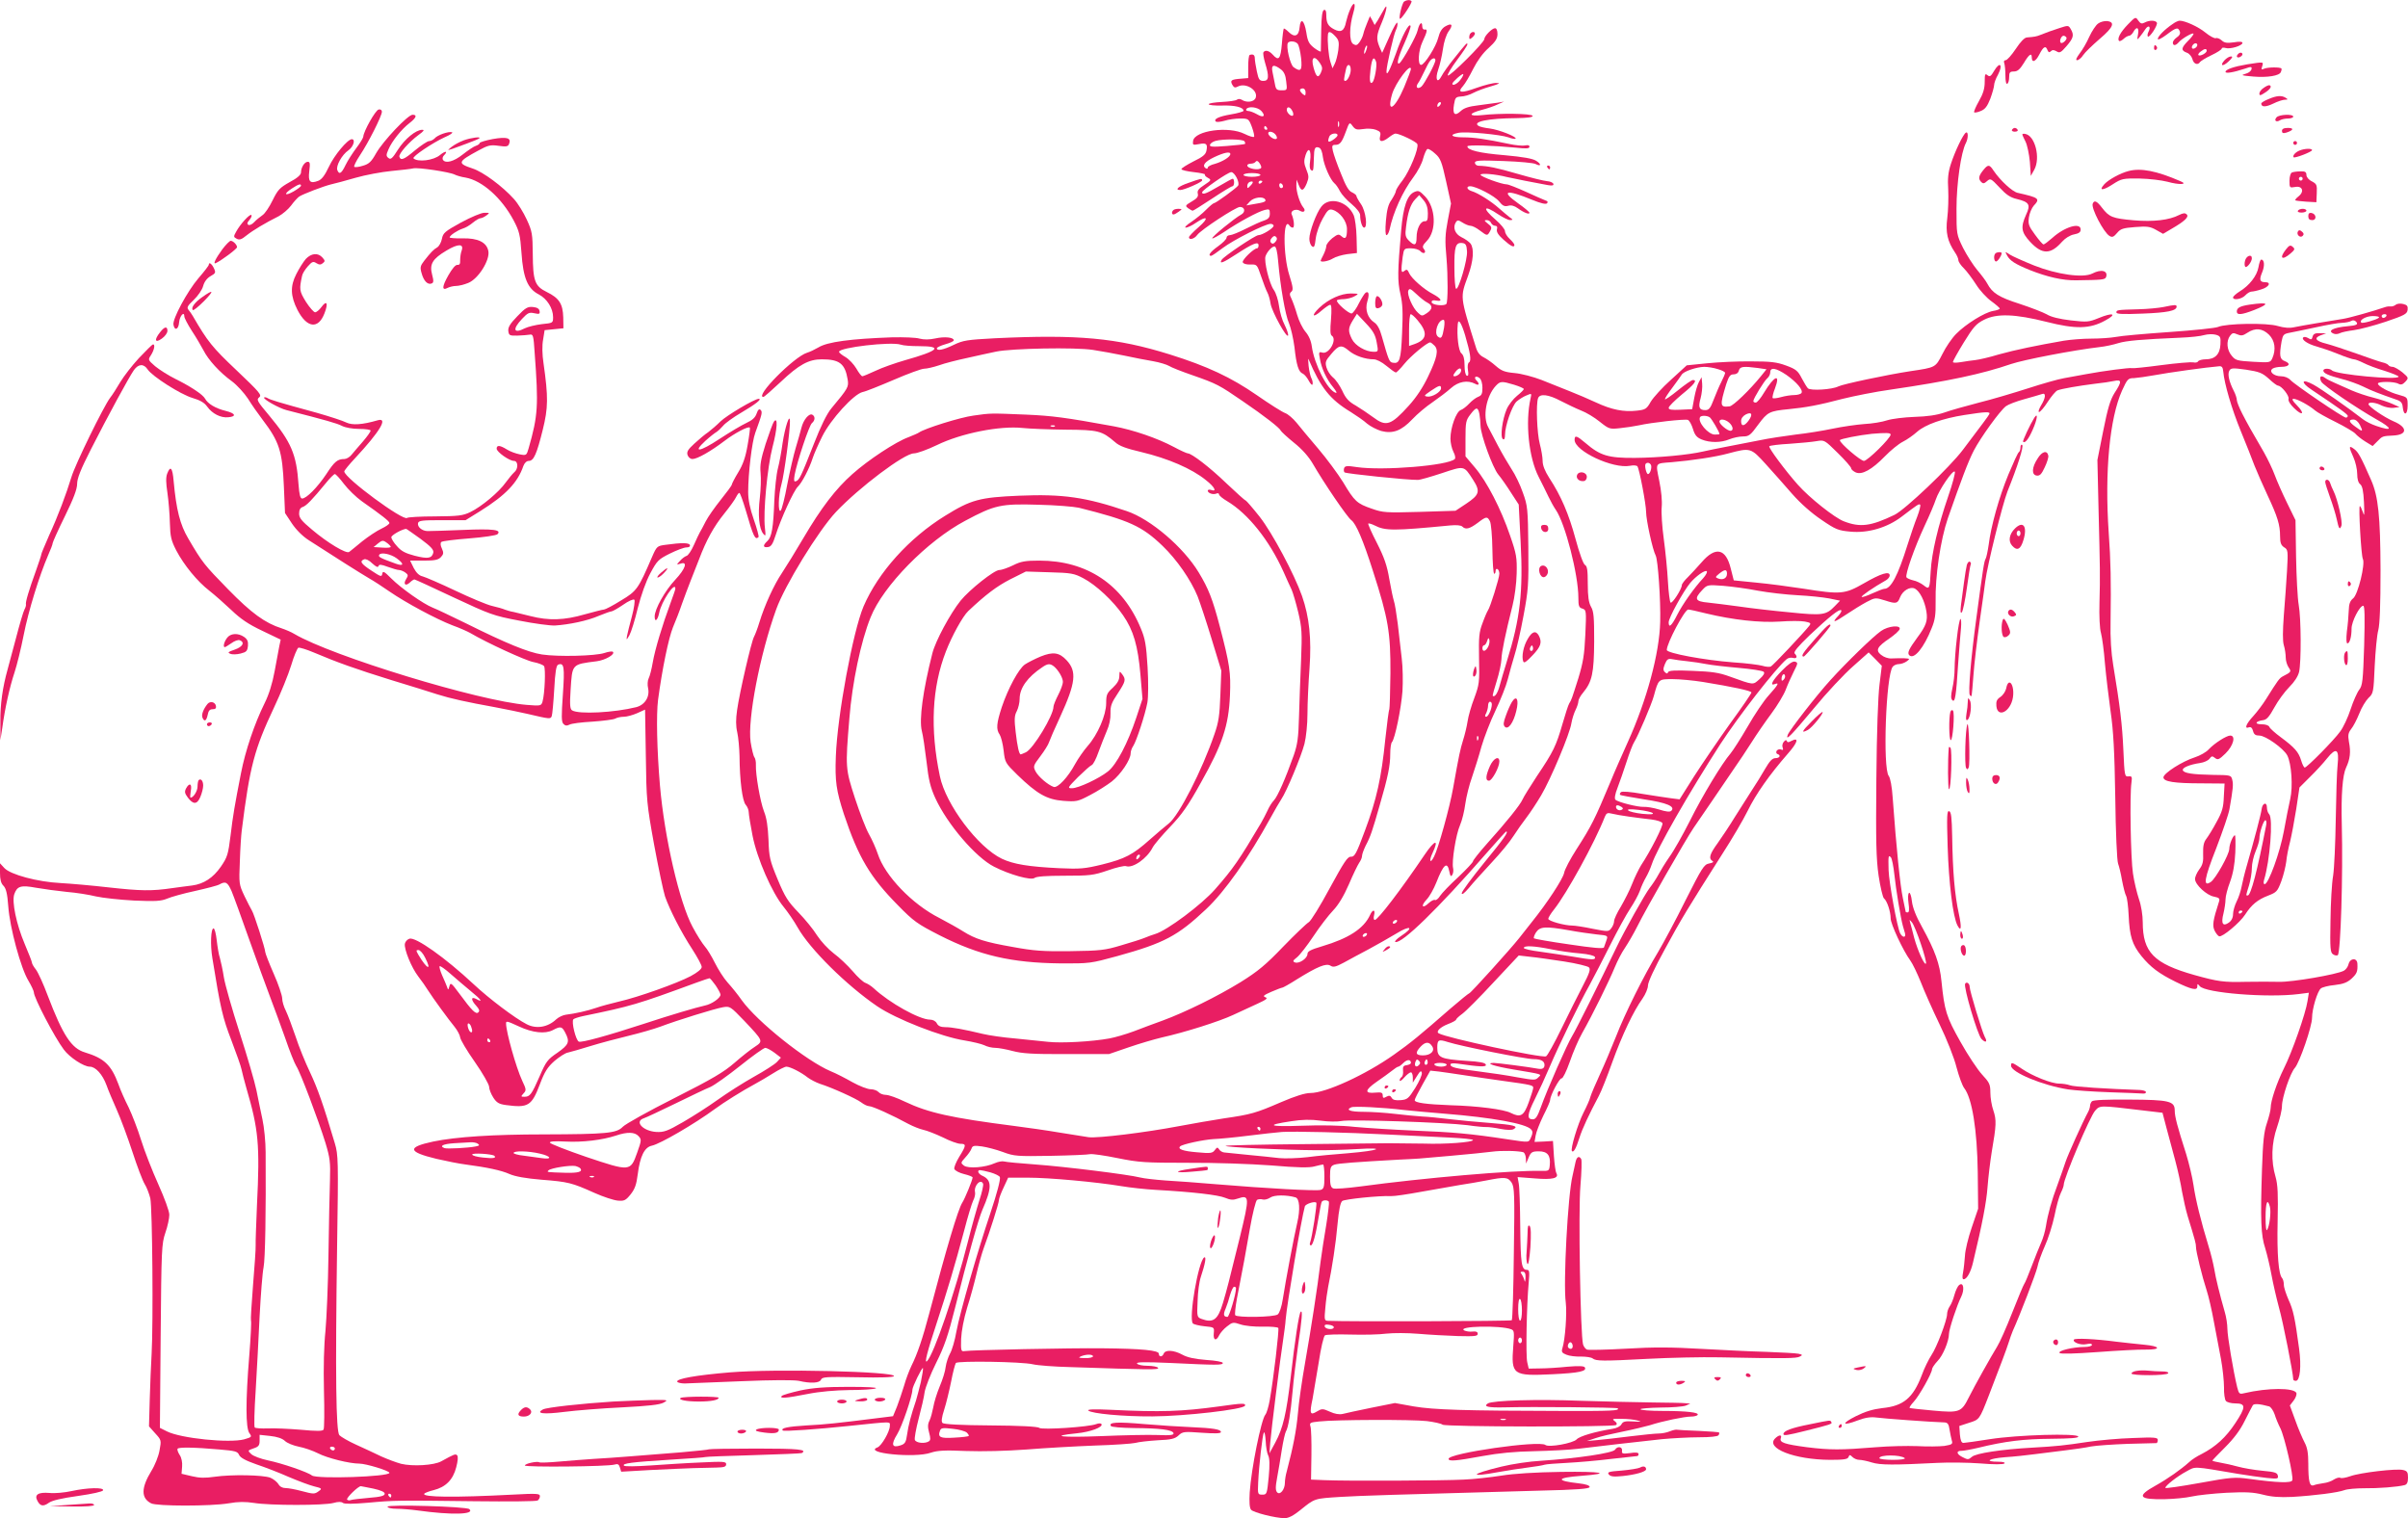 <?xml version="1.0" standalone="no"?>
<!DOCTYPE svg PUBLIC "-//W3C//DTD SVG 20010904//EN"
 "http://www.w3.org/TR/2001/REC-SVG-20010904/DTD/svg10.dtd">
<svg version="1.0" xmlns="http://www.w3.org/2000/svg"
 width="1280pt" height="807pt" viewBox="0 0 1280 807"
 preserveAspectRatio="xMidYMid meet">
<g transform="translate(0,807) scale(0.1,-0.1)"
fill="#e91e63" stroke="none">
<path d="M7464 8062 c-11 -7 -31 -92 -22 -92 10 0 67 88 61 94 -8 8 -25 7 -39
-2z"/>
<path d="M7176 8018 c-8 -18 -17 -47 -21 -65 -9 -47 -27 -58 -63 -39 -33 17
-42 34 -42 78 0 19 -4 28 -12 25 -9 -2 -14 -35 -15 -108 -1 -57 -2 -108 -2
-112 -1 -4 -16 4 -35 18 -28 22 -35 35 -42 82 -11 67 -31 82 -36 26 -4 -45
-27 -54 -58 -23 -12 12 -24 20 -26 18 -2 -3 -7 -39 -10 -81 -7 -82 -17 -93
-49 -57 -19 21 -40 26 -49 12 -3 -5 1 -30 9 -57 22 -72 20 -95 -9 -95 -21 0
-26 7 -35 50 -6 28 -11 60 -11 70 0 18 -9 24 -27 18 -5 -2 -8 -30 -8 -63 l0
-60 -35 -3 c-56 -4 -62 -9 -50 -32 9 -16 15 -18 30 -10 42 22 108 -19 95 -59
-7 -23 -48 -29 -75 -11 -8 5 -19 5 -25 0 -6 -5 -42 -10 -80 -12 -39 -2 -70 -7
-70 -12 0 -5 32 -8 72 -7 67 2 113 -9 113 -28 0 -4 -30 -13 -67 -19 -64 -11
-94 -25 -80 -38 4 -4 24 -2 46 4 21 7 59 12 83 12 44 0 46 -1 63 -46 9 -25 14
-48 11 -51 -3 -4 -26 3 -50 15 -85 43 -266 18 -274 -37 -3 -22 -1 -23 31 -17
40 8 47 1 40 -35 -4 -20 -19 -33 -69 -57 -35 -18 -64 -36 -64 -41 0 -5 30 -12
66 -16 36 -4 63 -10 59 -13 -3 -3 4 -11 15 -17 20 -11 20 -13 -18 -38 -31 -20
-39 -31 -35 -46 4 -16 -4 -26 -32 -42 -35 -21 -36 -23 -19 -36 10 -7 21 -13
24 -13 3 0 50 29 104 65 54 36 102 65 107 65 5 0 9 9 9 20 0 11 -3 20 -7 20
-4 0 -37 -18 -74 -40 -66 -39 -89 -48 -89 -32 1 12 137 107 155 107 18 0 47
-56 36 -72 -9 -13 -118 -93 -128 -93 -4 0 -23 -16 -42 -35 -18 -19 -54 -48
-79 -65 -25 -16 -38 -30 -29 -30 9 0 33 11 53 25 62 42 73 28 17 -21 -29 -25
-53 -50 -53 -55 0 -17 29 -9 44 12 19 27 205 149 227 149 27 0 31 -28 6 -41
-35 -19 -159 -120 -153 -126 2 -3 31 13 63 34 78 53 182 109 216 117 24 6 27
4 27 -19 0 -20 -7 -29 -30 -37 -17 -5 -60 -25 -98 -44 -37 -19 -75 -34 -84
-34 -10 0 -18 -6 -18 -13 0 -8 -20 -28 -45 -46 -41 -29 -57 -51 -37 -51 4 0
32 19 62 42 57 43 225 128 254 128 9 0 16 -5 16 -10 0 -13 -60 -50 -81 -50
-16 0 -183 -112 -195 -131 -15 -25 8 -16 78 30 89 58 118 69 118 47 0 -9 -3
-16 -8 -16 -17 0 -81 -62 -76 -74 3 -8 19 -13 41 -12 35 1 35 0 57 -64 12 -36
27 -74 33 -85 6 -11 14 -38 17 -60 8 -44 87 -187 93 -168 2 6 -6 31 -18 55
-13 24 -26 69 -30 100 -4 32 -16 70 -28 87 -24 33 -53 153 -44 179 9 25 34 52
48 52 8 0 15 -27 19 -77 12 -138 38 -287 58 -332 10 -24 23 -81 29 -127 10
-95 22 -132 44 -140 9 -4 23 -21 32 -38 9 -17 18 -26 20 -19 2 7 0 20 -5 30
-6 10 -13 41 -16 68 -3 28 -3 43 0 35 64 -150 113 -213 224 -280 30 -19 70
-46 87 -62 18 -15 52 -32 75 -39 62 -16 107 1 165 62 26 28 75 69 108 91 33
23 77 56 98 75 39 35 88 44 128 23 21 -12 26 -1 7 18 -17 17 -2 28 17 12 9 -7
15 -29 15 -51 0 -32 -4 -41 -22 -48 -13 -5 -34 -21 -48 -36 -14 -15 -34 -31
-46 -35 -24 -10 -54 -93 -54 -152 0 -21 7 -53 16 -70 9 -17 12 -34 7 -38 -35
-35 -383 -63 -520 -43 -52 8 -63 7 -68 -5 -3 -9 -2 -19 2 -23 7 -7 336 -41
390 -40 12 0 70 17 128 36 120 40 116 41 165 -35 40 -62 35 -80 -37 -128 l-56
-37 -191 -6 c-179 -5 -195 -4 -254 17 -79 27 -92 39 -152 140 -28 45 -87 125
-132 178 -46 54 -98 116 -116 139 -19 23 -46 46 -60 51 -15 5 -83 48 -152 96
-136 94 -261 153 -462 216 -282 88 -487 107 -928 86 -149 -8 -170 -11 -220
-35 -56 -27 -90 -34 -90 -18 0 4 20 14 45 21 25 7 45 16 45 21 0 16 -49 21
-98 10 -32 -7 -61 -7 -84 -1 -19 6 -84 8 -144 7 -222 -8 -346 -24 -394 -54
-19 -11 -46 -24 -60 -28 -69 -21 -281 -235 -232 -235 4 0 45 36 92 80 97 92
149 120 218 120 95 0 124 -23 138 -108 6 -39 3 -45 -87 -153 -24 -29 -56 -94
-93 -189 -68 -173 -77 -192 -95 -198 -11 -4 -12 3 -7 34 13 70 77 263 92 275
17 14 18 35 3 44 -17 11 -48 -25 -59 -69 -6 -23 -19 -70 -30 -106 -11 -36 -31
-123 -45 -194 -13 -71 -29 -134 -35 -140 -15 -15 -13 81 4 140 14 48 47 291
45 336 -1 44 -26 -32 -39 -117 -6 -44 -17 -105 -25 -135 -8 -30 -16 -107 -19
-170 -5 -146 -14 -195 -37 -216 -25 -23 -24 -36 3 -32 17 2 26 16 41 63 27 86
96 237 118 258 22 21 61 96 79 152 7 22 30 74 51 116 45 90 167 224 214 235
17 3 91 33 166 65 76 33 148 59 161 59 14 0 49 8 79 18 30 11 97 28 149 39 52
12 122 27 155 34 81 17 420 24 515 9 41 -6 116 -20 165 -30 50 -11 119 -24
154 -30 35 -6 73 -18 85 -25 12 -8 68 -30 126 -50 129 -45 141 -52 265 -137
116 -79 198 -143 203 -157 2 -5 33 -34 70 -64 44 -35 79 -75 101 -113 59 -102
182 -283 204 -299 25 -18 63 -106 115 -270 82 -254 94 -328 93 -544 -1 -101
-4 -188 -6 -192 -3 -4 -12 -74 -21 -156 -21 -209 -47 -324 -108 -487 -46 -124
-55 -141 -75 -140 -18 1 -36 -27 -113 -168 -50 -93 -100 -174 -111 -180 -11
-6 -72 -64 -135 -129 -94 -98 -135 -132 -228 -190 -122 -75 -292 -159 -414
-204 -41 -15 -110 -40 -153 -57 -43 -16 -102 -33 -130 -38 -92 -17 -257 -26
-326 -18 -36 4 -115 12 -176 18 -60 5 -137 16 -170 24 -104 25 -165 36 -200
36 -24 0 -38 6 -45 20 -6 12 -21 20 -36 20 -57 0 -216 89 -300 167 -13 12 -32
24 -43 28 -11 3 -42 31 -68 62 -27 31 -72 74 -101 95 -30 23 -68 64 -89 96
-19 31 -64 86 -99 122 -55 57 -71 81 -110 175 -42 101 -46 118 -49 211 -3 70
-10 117 -24 151 -20 52 -45 196 -43 247 1 16 -3 35 -8 41 -5 6 -14 43 -20 81
-17 120 49 464 136 705 46 128 224 418 318 518 124 131 363 311 414 311 17 0
72 20 122 44 129 63 335 104 456 91 38 -4 141 -8 229 -9 174 -1 192 -6 262
-66 23 -21 59 -34 140 -53 142 -34 268 -88 343 -149 46 -36 60 -63 30 -53 -11
4 -20 2 -20 -3 0 -13 27 -23 45 -16 8 4 15 2 15 -4 0 -6 19 -22 43 -36 112
-67 224 -208 299 -374 16 -37 36 -80 44 -97 7 -16 23 -70 35 -120 19 -81 21
-107 15 -255 -4 -91 -9 -226 -11 -300 -3 -112 -8 -147 -28 -205 -44 -124 -85
-217 -105 -239 -11 -11 -27 -37 -35 -56 -9 -19 -24 -48 -34 -65 -114 -193
-148 -243 -244 -352 -72 -82 -255 -219 -319 -238 -14 -4 -38 -13 -55 -20 -16
-7 -73 -25 -125 -40 -86 -26 -112 -29 -270 -31 -147 -2 -196 2 -305 22 -149
26 -201 43 -265 83 -25 16 -82 48 -126 71 -145 73 -290 224 -328 341 -10 30
-31 77 -47 105 -16 28 -49 114 -74 190 -51 157 -52 163 -30 426 15 189 61 409
113 537 66 166 301 406 503 513 157 84 189 91 389 85 91 -2 188 -10 215 -16
268 -67 336 -98 445 -203 75 -72 150 -180 186 -268 13 -33 47 -136 75 -228
l51 -167 -5 -130 c-4 -108 -9 -144 -32 -209 -65 -190 -189 -433 -243 -474 -19
-15 -64 -53 -100 -85 -91 -81 -132 -102 -252 -132 -94 -23 -118 -25 -230 -20
-163 8 -242 21 -304 50 -128 61 -299 289 -330 439 -53 253 -42 472 32 663 32
83 90 188 119 215 92 87 152 132 222 168 l84 42 126 -4 c115 -3 131 -6 180
-32 67 -35 160 -122 211 -197 55 -79 79 -163 92 -314 l11 -130 -33 -100 c-45
-135 -105 -250 -151 -286 -48 -38 -157 -89 -191 -89 -25 0 -23 3 32 59 33 32
65 61 73 64 8 3 24 34 36 69 13 34 32 85 44 112 14 31 21 66 20 95 -1 38 5 55
38 104 43 66 45 75 24 103 -14 18 -14 18 -15 -10 0 -21 -11 -39 -35 -62 -31
-28 -35 -37 -35 -82 0 -63 -45 -167 -98 -227 -21 -24 -51 -67 -67 -96 -38 -71
-93 -129 -114 -122 -31 11 -81 54 -96 82 -14 27 -13 31 25 81 22 29 43 63 46
74 4 12 30 73 60 137 82 179 89 240 34 299 -39 42 -72 47 -139 20 -31 -13 -68
-32 -83 -42 -33 -23 -89 -126 -123 -227 -28 -86 -31 -118 -11 -146 7 -11 17
-49 21 -85 7 -63 9 -66 72 -128 106 -103 158 -132 245 -139 70 -5 77 -4 143
31 39 20 90 53 115 72 48 38 100 116 100 149 0 11 6 29 14 40 17 26 63 166 75
230 5 29 6 108 1 190 -7 117 -13 151 -36 205 -96 233 -286 360 -539 360 -75 0
-98 -4 -140 -25 -27 -13 -60 -25 -73 -25 -27 0 -158 -104 -206 -163 -55 -69
-133 -213 -150 -280 -50 -197 -71 -352 -56 -412 6 -22 17 -96 25 -163 11 -99
21 -138 47 -195 64 -139 215 -315 312 -364 84 -43 197 -74 215 -60 9 8 61 12
160 12 134 0 153 2 229 28 45 16 89 26 97 23 36 -13 112 40 142 99 9 17 51 66
93 110 61 64 95 111 163 234 115 204 148 304 155 464 5 125 -1 163 -54 367
-38 145 -60 201 -112 287 -81 134 -255 283 -382 326 -217 74 -340 92 -574 82
-208 -9 -254 -21 -391 -106 -192 -118 -357 -301 -435 -483 -56 -133 -139 -579
-147 -796 -5 -133 2 -182 43 -308 77 -230 139 -334 286 -483 85 -87 104 -100
223 -161 211 -107 381 -146 640 -149 158 -1 162 0 305 39 249 69 320 107 471
249 101 95 226 273 344 488 21 39 46 81 55 95 28 40 107 230 124 296 9 36 16
104 16 160 0 55 5 164 11 243 11 156 -1 271 -40 383 -41 116 -157 334 -225
421 -38 48 -72 87 -75 87 -4 0 -49 41 -101 90 -89 86 -186 160 -206 160 -5 0
-39 15 -74 34 -88 47 -217 91 -320 110 -257 47 -328 56 -465 62 -195 8 -187 8
-280 -5 -70 -9 -261 -69 -290 -90 -5 -4 -31 -15 -56 -25 -67 -24 -214 -121
-298 -196 -89 -79 -165 -178 -261 -341 -40 -68 -91 -151 -113 -184 -42 -62
-92 -170 -121 -265 -9 -30 -22 -64 -28 -75 -14 -25 -77 -297 -90 -390 -7 -49
-7 -84 1 -118 6 -27 11 -83 12 -125 1 -131 15 -240 33 -260 9 -10 16 -28 16
-40 0 -11 9 -67 20 -123 24 -123 104 -305 165 -379 22 -27 56 -76 75 -110 64
-114 260 -308 423 -419 100 -68 342 -163 466 -182 42 -7 88 -18 103 -25 15 -8
41 -14 59 -14 17 0 59 -8 93 -17 49 -13 105 -17 286 -16 l225 0 105 36 c58 20
137 43 175 52 122 27 308 86 380 120 39 18 97 45 130 60 48 22 56 29 41 34
-15 6 -9 11 32 29 28 12 54 22 58 22 4 0 40 20 79 45 108 67 154 86 177 72 15
-10 28 -7 71 16 29 16 88 48 132 71 44 24 110 61 148 84 74 46 97 34 25 -13
-24 -16 -37 -30 -31 -32 34 -12 229 179 483 470 56 64 104 117 106 117 15 0
-11 -37 -116 -165 -66 -81 -120 -154 -120 -163 0 -11 14 0 38 28 20 25 75 85
121 135 46 49 98 112 116 141 18 28 49 72 69 98 20 26 55 79 78 118 51 86 153
328 161 384 4 23 14 54 22 70 8 16 15 37 15 46 0 9 11 30 25 46 48 58 58 104
59 272 0 129 -2 160 -17 185 -12 22 -17 54 -17 122 0 72 -3 94 -15 100 -9 5
-30 64 -50 138 -36 133 -77 229 -140 325 -23 36 -35 66 -35 90 0 19 -7 60 -15
90 -15 55 -21 214 -9 244 10 25 56 19 120 -15 33 -17 81 -40 108 -51 27 -10
72 -37 100 -60 49 -39 53 -40 107 -34 31 3 76 10 100 15 66 15 245 35 261 29
8 -3 20 -25 27 -48 10 -33 20 -45 46 -56 44 -18 103 -18 148 1 20 8 52 15 72
15 31 0 40 6 81 63 50 67 59 72 162 82 91 9 158 21 287 55 61 15 175 38 255
49 308 45 486 83 640 136 68 23 333 74 470 90 30 3 75 13 100 21 43 13 121 20
330 29 52 2 109 8 127 14 18 5 45 6 60 2 26 -7 28 -12 26 -52 -3 -53 -29 -79
-79 -79 -18 0 -36 -5 -40 -11 -3 -6 -15 -8 -26 -5 -11 2 -88 -4 -170 -15 -82
-11 -152 -18 -156 -16 -8 4 -154 -15 -244 -32 -32 -6 -84 -15 -115 -21 -31 -5
-118 -30 -192 -54 -75 -24 -192 -59 -261 -76 -69 -18 -152 -41 -185 -53 -41
-14 -91 -21 -158 -23 -55 -2 -120 -10 -145 -18 -26 -9 -81 -18 -122 -20 -41
-3 -118 -14 -170 -25 -52 -11 -140 -25 -195 -31 -55 -7 -143 -20 -195 -31 -52
-10 -131 -25 -175 -34 -44 -8 -99 -20 -122 -25 -77 -18 -236 -33 -363 -34
-141 -1 -184 12 -262 79 -47 40 -58 43 -58 17 0 -60 204 -155 294 -138 19 4
37 2 40 -3 11 -17 46 -203 46 -242 0 -43 35 -203 51 -232 12 -23 27 -236 24
-352 -4 -168 -71 -416 -172 -639 -30 -67 -72 -161 -92 -211 -85 -203 -101
-235 -182 -361 -32 -50 -62 -106 -65 -125 -7 -32 -89 -158 -172 -261 -20 -25
-50 -64 -67 -85 -45 -57 -258 -293 -265 -293 -3 0 -49 -37 -101 -82 -159 -139
-211 -182 -299 -244 -151 -107 -363 -204 -444 -204 -29 0 -80 -16 -157 -49
-134 -58 -159 -65 -304 -86 -60 -9 -167 -28 -237 -41 -179 -34 -431 -65 -481
-59 -23 4 -94 15 -157 25 -63 11 -171 26 -240 35 -335 43 -456 70 -580 129
-41 20 -86 36 -101 36 -15 0 -32 7 -39 15 -7 8 -26 15 -42 15 -16 0 -60 17
-96 37 -37 21 -89 48 -117 59 -129 55 -389 262 -472 377 -20 29 -54 71 -75 94
-21 23 -51 71 -68 105 -17 34 -41 74 -54 88 -12 14 -42 60 -65 104 -69 128
-149 473 -173 751 -16 188 -20 377 -10 455 22 165 56 328 79 385 14 33 36 89
48 125 13 36 33 90 45 120 12 30 33 83 46 117 38 101 78 174 134 243 29 36 57
75 63 88 6 12 13 22 17 22 4 0 19 -42 34 -92 41 -142 50 -160 68 -143 3 3 -8
45 -25 93 -21 60 -30 106 -30 147 0 98 20 267 38 315 36 99 39 110 28 121 -7
7 -14 2 -21 -19 -7 -21 -23 -36 -54 -50 -24 -11 -88 -49 -143 -85 -106 -70
-147 -76 -75 -10 23 21 50 42 59 47 9 6 24 20 35 33 10 13 54 45 97 70 75 44
112 73 92 73 -22 0 -170 -88 -203 -120 -19 -19 -49 -45 -65 -57 -17 -11 -50
-39 -74 -61 -34 -31 -42 -44 -36 -61 4 -12 15 -21 26 -21 25 0 96 40 171 97
54 41 126 79 134 70 2 -2 -3 -43 -12 -93 -11 -65 -25 -104 -50 -145 -19 -31
-34 -61 -34 -65 0 -5 -27 -41 -59 -81 -32 -40 -68 -91 -80 -115 -12 -24 -26
-50 -31 -58 -5 -8 -19 -39 -32 -68 -13 -29 -30 -55 -39 -57 -9 -3 -25 -15 -35
-27 -19 -20 -19 -21 4 -14 39 13 26 -27 -28 -85 -55 -58 -110 -157 -110 -196
0 -34 16 -20 24 19 11 60 86 171 86 129 0 -5 -12 -39 -26 -77 -42 -113 -82
-245 -94 -314 -6 -36 -16 -75 -22 -86 -6 -12 -7 -35 -3 -52 10 -46 -17 -89
-63 -101 -116 -29 -306 -39 -341 -17 -11 7 -13 29 -8 107 9 141 5 137 139 154
46 6 99 37 86 50 -4 4 -24 1 -45 -6 -47 -16 -246 -21 -332 -8 -73 11 -192 60
-401 164 -80 39 -161 78 -180 85 -50 20 -167 102 -220 155 -38 38 -45 42 -48
25 -3 -18 -8 -16 -58 17 -56 37 -64 50 -38 60 9 3 26 -5 43 -22 20 -18 30 -23
33 -14 3 10 14 9 49 -4 25 -9 52 -17 60 -17 8 0 23 -6 33 -13 16 -12 17 -16 5
-35 -17 -27 -4 -40 19 -19 10 10 21 17 25 17 3 0 97 -43 209 -96 193 -90 210
-97 348 -123 80 -16 165 -27 190 -26 76 5 172 25 232 51 32 13 62 24 68 24 6
0 34 16 62 35 28 20 55 32 60 27 4 -4 -1 -44 -13 -88 -12 -43 -23 -90 -26
-104 -4 -24 -3 -24 13 4 9 16 29 80 44 143 18 70 43 141 67 186 36 67 43 74
103 104 36 18 76 33 88 33 15 0 22 5 19 13 -4 12 -43 13 -129 1 -45 -6 -47 -7
-73 -67 -72 -167 -80 -179 -164 -229 -43 -27 -84 -48 -90 -48 -7 0 -53 -12
-104 -26 -107 -31 -190 -34 -287 -9 -36 9 -76 19 -90 22 -14 2 -34 8 -45 12
-11 5 -42 14 -69 20 -27 6 -115 43 -195 81 -80 38 -159 72 -174 76 -19 4 -34
19 -48 45 l-19 39 73 0 c59 0 77 4 91 19 14 15 15 23 5 45 -8 16 -9 30 -3 35
5 5 71 13 148 19 76 6 144 16 150 22 24 24 -20 30 -184 23 -91 -4 -175 -6
-188 -6 -29 1 -54 22 -50 42 3 14 22 16 128 16 l125 0 79 49 c134 84 198 151
228 239 6 16 17 27 29 27 26 0 42 36 74 165 29 117 30 173 4 355 -7 46 -8 94
-2 125 l8 50 50 5 50 5 -1 58 c-2 72 -22 103 -88 135 -63 31 -73 58 -74 202
-1 106 -3 120 -32 183 -17 37 -47 86 -68 109 -61 68 -164 144 -219 162 -84 28
-81 36 30 96 51 28 64 31 107 25 41 -6 51 -4 56 10 13 32 -11 39 -86 26 -38
-7 -70 -17 -70 -21 0 -5 -9 -11 -20 -15 -11 -3 -42 -24 -70 -46 -48 -38 -92
-50 -106 -28 -3 6 -1 16 5 22 25 25 9 27 -20 3 -34 -29 -118 -39 -141 -18 -9
9 103 84 167 113 28 12 44 23 38 26 -18 6 -79 -15 -93 -33 -7 -7 -20 -14 -29
-14 -9 0 -43 -23 -76 -50 -58 -49 -75 -55 -82 -33 -5 15 52 79 101 115 29 21
34 28 20 28 -33 0 -92 -48 -129 -106 -29 -46 -38 -54 -50 -44 -13 10 -13 17 0
46 18 43 69 107 112 140 36 28 42 44 16 44 -25 0 -157 -140 -194 -205 -25 -45
-38 -57 -70 -66 -21 -7 -42 -9 -46 -6 -3 4 10 31 30 61 45 67 117 210 117 232
0 9 -7 14 -17 12 -17 -3 -81 -117 -82 -145 -1 -7 -17 -34 -37 -60 -20 -27 -46
-67 -57 -90 -22 -46 -34 -53 -44 -27 -8 22 24 81 59 105 27 19 39 59 18 59
-22 0 -94 -86 -122 -147 -21 -45 -38 -67 -56 -74 -44 -17 -55 -5 -48 51 5 41
4 50 -8 50 -17 0 -36 -30 -36 -57 0 -12 -20 -30 -60 -51 -53 -30 -63 -40 -91
-97 -17 -35 -41 -71 -54 -79 -13 -9 -33 -25 -44 -37 -11 -12 -25 -18 -31 -14
-8 5 -6 13 6 26 9 11 14 22 10 26 -7 8 -59 -48 -81 -89 -14 -25 -14 -28 3 -37
15 -8 26 -4 53 18 34 27 99 66 171 102 20 11 50 36 65 56 15 21 35 42 43 48
22 14 129 55 170 65 19 4 78 20 130 35 52 15 138 31 190 36 52 5 105 11 117
14 25 6 193 -19 220 -33 10 -5 36 -13 58 -16 88 -16 191 -107 255 -227 30 -57
35 -76 42 -173 9 -134 33 -191 92 -221 44 -23 76 -74 76 -121 0 -31 -1 -31
-60 -37 -33 -4 -74 -14 -90 -22 -60 -31 -68 -6 -15 50 30 32 38 36 65 30 27
-6 31 -4 28 12 -2 12 -13 19 -35 21 -28 3 -40 -4 -83 -49 -39 -40 -50 -59 -48
-78 3 -24 7 -26 48 -25 25 1 54 3 65 5 19 4 21 -3 27 -96 21 -282 18 -333 -32
-508 -11 -38 -12 -39 -48 -32 -20 4 -51 15 -68 26 -37 23 -54 24 -54 4 0 -17
67 -65 92 -65 23 0 24 -43 1 -61 -9 -8 -29 -32 -45 -54 -35 -50 -129 -129
-188 -157 -39 -19 -63 -22 -187 -23 -78 0 -145 -4 -149 -8 -19 -19 -334 213
-334 247 0 5 26 37 58 71 132 142 177 217 120 201 -82 -24 -136 -27 -167 -12
-17 9 -88 32 -158 52 -209 57 -247 69 -261 78 -7 4 -16 6 -18 3 -8 -8 81 -58
119 -67 211 -54 268 -70 295 -84 18 -9 55 -16 92 -16 33 0 60 -4 60 -9 0 -6
-18 -31 -41 -58 -23 -26 -50 -58 -60 -70 -10 -13 -28 -23 -38 -23 -37 0 -53
-13 -97 -81 -47 -70 -105 -129 -128 -129 -10 0 -15 21 -19 73 -11 163 -39 227
-156 368 -64 76 -69 85 -53 97 15 12 3 26 -121 144 -129 122 -153 152 -232
288 -6 10 -16 25 -23 33 -10 12 -6 21 28 53 22 21 45 54 50 74 6 22 20 41 39
52 27 15 29 19 18 42 -11 24 -27 35 -27 19 0 -5 -25 -37 -56 -73 -58 -68 -138
-216 -132 -246 6 -34 27 -26 30 12 3 35 28 63 28 31 0 -7 18 -42 40 -76 22
-33 49 -80 61 -102 26 -52 87 -119 152 -166 27 -20 65 -62 85 -92 19 -31 54
-81 77 -111 90 -118 106 -168 114 -356 l6 -141 37 -56 c23 -34 57 -68 90 -89
139 -90 277 -177 318 -201 25 -14 74 -46 110 -71 87 -60 249 -147 335 -180 39
-14 81 -33 95 -41 88 -52 293 -146 334 -154 27 -5 53 -15 58 -22 9 -14 4 -145
-8 -188 -7 -23 -9 -24 -83 -18 -254 20 -1036 259 -1236 377 -16 10 -47 23 -68
30 -88 28 -161 81 -285 208 -126 129 -136 141 -211 269 -44 74 -64 153 -78
306 -6 71 -17 84 -34 40 -8 -20 -7 -50 1 -103 6 -41 12 -113 13 -160 2 -74 7
-93 34 -146 41 -78 112 -165 177 -215 28 -22 80 -68 116 -102 49 -47 90 -75
164 -110 l98 -47 -7 -33 c-3 -17 -15 -78 -25 -134 -12 -66 -31 -126 -53 -170
-54 -109 -103 -254 -126 -373 -34 -173 -43 -227 -55 -328 -13 -104 -17 -118
-52 -169 -41 -59 -91 -92 -153 -100 -20 -2 -67 -9 -106 -14 -108 -16 -167 -15
-338 4 -87 10 -201 20 -255 23 -122 6 -267 45 -299 80 l-23 25 0 -50 c0 -36 5
-56 18 -69 14 -14 21 -41 26 -110 8 -113 67 -330 107 -395 16 -27 29 -55 29
-62 0 -28 110 -239 159 -304 31 -42 106 -91 138 -91 31 0 68 -41 89 -98 9 -26
34 -85 55 -132 21 -47 58 -147 83 -223 25 -77 54 -153 65 -171 11 -17 24 -52
30 -76 11 -49 16 -666 7 -825 -3 -55 -8 -165 -10 -243 l-4 -144 33 -37 c33
-36 33 -37 23 -91 -5 -30 -25 -80 -44 -110 -54 -89 -55 -143 -1 -171 29 -16
319 -16 413 0 51 9 87 9 134 2 84 -14 374 -14 423 0 25 7 42 7 50 0 8 -6 53
-6 132 1 142 13 158 13 570 8 176 -2 326 -1 333 4 6 4 12 14 12 23 0 14 -16
15 -147 8 -310 -16 -480 -14 -468 5 3 4 25 13 50 19 64 16 103 55 120 121 9
34 11 58 5 64 -9 9 -14 7 -85 -32 -38 -21 -151 -28 -213 -13 -26 7 -74 25
-107 40 -33 16 -93 44 -133 62 -40 18 -79 41 -88 50 -18 20 -22 311 -12 1011
7 449 6 480 -12 540 -61 206 -92 293 -132 378 -25 52 -60 138 -77 191 -18 53
-41 114 -51 135 -11 21 -20 51 -20 67 0 15 -20 75 -45 131 -25 57 -45 109 -45
115 0 18 -60 205 -71 221 -5 8 -23 43 -40 78 -29 62 -29 65 -24 185 2 67 7
140 10 162 43 343 67 432 172 655 35 74 76 175 91 224 14 48 32 90 38 93 7 2
43 -9 81 -25 125 -53 226 -89 413 -147 102 -31 212 -65 245 -76 69 -22 156
-41 305 -68 58 -11 137 -27 175 -36 119 -28 122 -28 128 -11 3 8 9 72 13 141
5 95 11 128 21 132 32 12 35 -12 25 -159 -8 -114 -8 -146 3 -156 9 -10 18 -11
32 -4 10 6 65 13 122 16 57 4 111 11 121 16 10 6 31 10 47 10 15 0 47 9 70 19
l42 19 4 -246 c3 -237 5 -256 44 -472 23 -124 49 -247 58 -275 25 -71 86 -191
145 -281 27 -42 50 -84 50 -94 0 -11 -22 -29 -59 -49 -72 -38 -279 -112 -381
-135 -41 -10 -95 -24 -120 -33 -46 -16 -113 -31 -163 -37 -15 -2 -38 -13 -50
-24 -45 -43 -107 -53 -158 -26 -61 31 -200 136 -281 212 -151 141 -310 254
-342 242 -12 -4 -22 -16 -24 -27 -4 -30 35 -126 71 -173 18 -23 41 -56 52 -74
28 -44 109 -155 142 -195 15 -19 28 -44 29 -55 1 -12 35 -70 78 -131 42 -60
76 -120 76 -132 0 -13 10 -38 22 -57 18 -28 31 -35 67 -40 119 -16 137 -5 181
111 25 66 40 90 77 123 26 22 58 43 72 45 14 3 69 19 121 35 52 16 143 40 201
54 58 14 135 36 170 49 90 34 287 95 332 103 37 6 39 5 113 -72 102 -108 102
-108 57 -138 -21 -13 -69 -51 -108 -85 -56 -49 -118 -86 -320 -188 -137 -69
-261 -138 -275 -153 -32 -34 -88 -39 -417 -40 -273 0 -469 -13 -590 -38 -141
-30 -136 -55 17 -92 52 -12 122 -26 155 -30 113 -15 190 -31 234 -51 30 -13
86 -23 170 -30 141 -11 161 -16 281 -70 47 -21 102 -39 124 -41 34 -3 42 1 68
33 23 29 31 52 38 107 12 96 36 144 75 152 44 9 229 117 335 195 47 35 150 99
208 130 26 14 72 41 102 60 30 19 62 35 70 35 20 0 79 -30 114 -58 15 -11 44
-26 64 -33 64 -20 194 -79 220 -99 14 -11 33 -20 42 -20 18 0 126 -49 210 -95
25 -13 60 -27 79 -31 19 -4 65 -22 103 -40 37 -19 79 -34 93 -34 32 0 32 -8
-6 -69 -17 -28 -29 -57 -26 -65 4 -9 27 -21 52 -27 25 -6 45 -14 45 -18 0 -12
-41 -113 -55 -134 -22 -34 -85 -245 -175 -587 -36 -136 -64 -218 -95 -280 -12
-25 -30 -72 -39 -105 -10 -33 -27 -83 -38 -112 l-21 -51 -81 -10 c-215 -27
-279 -34 -378 -39 -99 -6 -140 -14 -127 -27 5 -6 188 7 349 24 240 25 220 25
220 0 0 -29 -44 -106 -66 -114 -78 -30 199 -58 284 -28 36 12 75 14 188 9 86
-3 212 0 321 8 98 8 261 17 363 21 102 3 199 10 215 14 17 5 70 11 118 14 73
3 93 8 112 26 21 20 29 21 124 14 71 -5 101 -4 101 4 0 14 -42 21 -160 26 -52
2 -163 9 -246 16 -148 13 -192 10 -179 -10 4 -6 56 -10 123 -11 138 -1 204 -9
210 -27 3 -10 -15 -13 -84 -10 -49 2 -186 -1 -304 -6 -207 -8 -277 0 -127 15
73 7 142 33 132 49 -3 5 -15 5 -28 0 -37 -15 -288 -32 -303 -20 -7 7 -104 12
-258 13 -157 1 -249 6 -256 13 -7 7 -5 28 9 71 11 34 27 101 37 150 9 48 21
92 25 98 12 12 350 7 409 -7 25 -6 115 -13 200 -15 422 -14 472 -15 466 -4 -4
6 -29 11 -56 11 -27 0 -52 5 -56 12 -5 8 38 9 177 3 248 -12 279 -12 279 0 0
6 -39 13 -88 16 -61 5 -100 13 -127 28 -46 25 -90 27 -99 6 -7 -19 -26 -20
-26 -1 0 18 -89 27 -300 29 -167 2 -703 -9 -734 -15 -17 -3 -19 3 -17 66 2 42
14 105 32 165 17 53 39 134 50 181 11 47 28 108 38 135 34 92 81 241 81 256 0
8 11 38 25 67 l24 52 104 0 c114 0 364 -23 497 -45 47 -8 130 -17 185 -20 198
-11 331 -27 367 -42 29 -12 43 -13 68 -4 62 21 63 9 11 -204 -61 -248 -68
-275 -90 -350 -27 -91 -52 -109 -114 -86 -24 9 -25 12 -21 95 1 47 9 105 17
128 23 69 31 111 18 104 -31 -20 -84 -326 -60 -351 5 -5 33 -12 62 -15 52 -5
52 -5 49 -37 -4 -38 13 -44 29 -10 6 12 24 33 41 46 29 23 33 24 72 11 23 -8
75 -13 118 -12 42 1 79 -2 83 -7 5 -10 -25 -269 -46 -386 -6 -33 -16 -67 -23
-75 -22 -26 -75 -289 -83 -413 -3 -51 -1 -82 7 -92 12 -15 131 -45 179 -45 21
0 47 14 83 43 78 63 73 61 213 70 120 7 256 11 1048 33 213 5 277 10 277 20 0
8 -21 15 -57 19 -126 14 -121 30 12 40 169 13 111 24 -107 21 -135 -2 -252 -9
-318 -20 -58 -9 -148 -19 -200 -21 -108 -6 -627 -8 -738 -3 l-73 3 2 130 c1
71 -1 140 -5 152 -6 20 -3 22 46 27 87 10 498 11 573 2 39 -5 76 -13 83 -19
15 -12 904 -13 922 -2 7 5 5 12 -7 21 -16 12 -12 13 37 12 30 0 69 -4 85 -9
24 -6 19 -8 -23 -5 -43 3 -55 0 -63 -15 -5 -10 -25 -21 -47 -24 -93 -15 -175
-39 -191 -56 -19 -21 -148 -44 -166 -30 -32 26 -518 -44 -515 -74 1 -14 39
-11 180 15 87 16 171 24 275 26 83 2 188 7 235 13 106 13 314 37 445 51 55 5
144 10 197 10 58 0 99 4 103 11 4 6 5 12 3 14 -2 3 -51 6 -109 9 -57 2 -108 5
-114 6 -5 2 -23 -2 -38 -8 -16 -7 -43 -12 -60 -12 -18 0 -86 -7 -152 -15 -66
-9 -145 -17 -175 -20 l-55 -5 45 15 c25 9 90 24 145 35 55 11 120 27 145 34
67 22 184 46 218 46 17 0 33 4 36 9 9 13 -58 21 -186 21 -65 0 -118 4 -118 9
0 4 48 8 108 9 59 0 118 5 132 10 l25 11 -25 2 c-14 2 -92 3 -175 4 -82 1
-254 5 -382 9 -232 9 -468 2 -494 -14 -26 -17 1 -23 88 -21 145 4 597 0 602
-5 13 -13 -32 -15 -305 -14 -512 1 -672 6 -779 24 l-100 18 -125 -25 c-69 -14
-138 -29 -153 -33 -19 -4 -42 0 -68 12 -38 17 -42 17 -69 1 -36 -22 -40 -12
-23 67 6 34 21 122 33 195 11 75 26 138 33 143 6 4 68 6 137 4 69 -2 154 0
190 5 36 4 112 4 170 -1 58 -5 152 -10 210 -12 88 -2 105 -1 105 12 0 10 -8
14 -27 12 -15 -2 -35 1 -45 6 -40 23 193 28 250 6 16 -6 17 -15 11 -89 -12
-154 -3 -160 208 -150 143 7 185 16 172 37 -5 7 -33 8 -93 3 -47 -5 -113 -9
-146 -9 l-59 -1 -8 35 c-8 36 -3 302 8 423 5 57 4 67 -10 67 -28 0 -33 32 -35
230 -1 107 -4 210 -8 229 l-6 34 92 -7 c93 -8 130 1 114 28 -4 6 -10 47 -13
91 l-5 80 -49 -3 -49 -2 6 34 c3 19 22 67 41 106 20 39 36 76 36 83 0 24 50
117 61 115 6 -2 25 36 43 87 17 50 47 120 67 155 53 93 143 276 172 347 14 34
38 81 55 105 16 24 46 75 66 115 46 93 259 465 299 523 17 25 60 88 96 140 35
52 87 128 115 169 28 40 72 106 98 147 25 40 72 108 104 151 32 43 66 100 76
126 10 27 30 71 43 97 23 45 23 48 6 53 -12 3 -35 -13 -69 -48 -51 -52 -67
-83 -37 -71 24 9 18 -3 -32 -59 -27 -29 -77 -104 -113 -167 -36 -62 -77 -126
-91 -143 -45 -52 -150 -225 -217 -360 -36 -71 -84 -157 -108 -190 -23 -33 -49
-76 -59 -95 -10 -19 -31 -51 -46 -70 -24 -31 -136 -230 -178 -319 -86 -179
-215 -438 -234 -468 -26 -42 -132 -282 -167 -380 -17 -47 -27 -63 -42 -63 -33
0 -30 26 10 106 22 44 58 122 80 174 47 111 156 335 212 435 21 39 70 133 109
211 39 78 87 165 107 195 20 30 43 72 51 94 7 22 22 54 32 71 10 17 24 48 31
69 27 83 195 376 365 640 97 149 294 402 352 451 8 7 23 10 33 7 22 -6 26 7
10 23 -8 8 17 37 79 97 106 100 159 142 168 133 4 -3 -3 -16 -15 -29 -38 -40
-24 -38 41 6 34 23 83 53 109 67 46 24 47 24 99 8 58 -19 66 -17 79 17 14 36
54 59 79 46 26 -14 52 -65 61 -121 8 -49 -1 -76 -49 -140 -44 -60 -54 -81 -42
-93 25 -25 78 40 119 144 18 43 22 73 21 140 -3 136 26 330 65 444 71 203 108
302 138 360 36 69 139 212 171 236 12 9 56 26 97 37 41 11 83 24 93 27 24 10
22 -19 -4 -61 -11 -19 -16 -34 -10 -34 6 0 27 24 46 54 19 29 42 57 52 61 24
9 111 24 198 35 39 4 85 11 103 15 41 9 42 -3 2 -64 -23 -37 -36 -81 -60 -201
l-31 -155 6 -260 c8 -321 9 -351 5 -500 -2 -68 1 -137 8 -160 6 -22 16 -95 21
-161 6 -67 20 -182 30 -255 15 -102 21 -212 25 -460 2 -179 9 -336 15 -350 5
-13 15 -53 21 -89 7 -36 16 -73 22 -83 5 -10 11 -56 13 -101 5 -113 19 -157
68 -218 48 -59 93 -93 182 -137 84 -41 115 -48 115 -25 0 16 1 16 13 2 29 -36
359 -63 526 -42 l54 7 -7 -44 c-10 -67 -83 -274 -126 -359 -38 -77 -70 -172
-70 -209 0 -12 -9 -48 -20 -81 -16 -47 -21 -97 -26 -242 -9 -274 -6 -354 17
-423 10 -33 25 -96 33 -140 8 -44 26 -123 40 -175 22 -77 76 -352 76 -382 0
-5 6 -8 14 -8 22 0 30 77 17 172 -22 163 -31 205 -56 259 -13 30 -25 65 -25
80 0 14 -4 29 -9 35 -19 19 -28 126 -24 302 3 144 1 194 -11 236 -25 84 -22
179 8 265 14 41 26 91 26 111 0 46 44 177 69 204 25 29 91 220 91 266 0 46 28
141 47 156 7 6 40 15 74 18 45 5 67 14 89 34 29 27 33 38 31 80 -2 32 -39 30
-47 -3 -3 -14 -15 -30 -25 -35 -37 -20 -275 -61 -344 -59 -38 1 -118 1 -176 0
-120 -3 -148 1 -274 36 -216 61 -275 121 -275 281 0 36 -8 88 -20 122 -11 33
-26 95 -32 137 -12 78 -18 416 -8 483 4 31 3 35 -16 33 -20 -2 -21 3 -27 140
-6 136 -18 234 -54 452 -11 65 -16 146 -14 230 3 216 1 323 -10 475 -22 322 5
607 71 754 28 61 32 66 63 66 17 1 68 8 112 16 68 13 276 42 340 47 15 2 21
-5 23 -28 6 -66 45 -199 93 -316 28 -68 61 -151 73 -184 13 -33 44 -103 69
-157 53 -113 67 -157 67 -218 0 -35 5 -48 21 -59 21 -12 22 -18 16 -124 -4
-62 -11 -168 -17 -237 -6 -84 -7 -137 0 -160 6 -19 10 -49 10 -65 0 -17 7 -40
15 -52 16 -23 15 -25 -30 -48 -19 -10 -26 -20 -90 -122 -16 -26 -47 -67 -67
-89 -39 -42 -50 -71 -23 -60 10 3 17 -3 21 -19 5 -19 13 -25 34 -25 33 0 128
-68 148 -105 23 -44 31 -167 16 -232 -7 -32 -23 -109 -34 -172 -21 -114 -82
-281 -102 -281 -6 0 -7 10 -3 23 31 101 49 327 27 349 -7 7 -12 23 -12 36 0
31 -24 24 -28 -9 -3 -26 -40 -165 -77 -294 -13 -44 -26 -98 -30 -120 -4 -21
-15 -56 -26 -77 -10 -20 -19 -51 -19 -67 0 -19 -8 -35 -22 -45 -32 -23 -43 -6
-29 48 6 25 11 59 11 75 0 17 11 59 24 93 16 44 25 92 28 156 2 50 1 92 -2 92
-10 0 -30 -48 -30 -73 -1 -30 -72 -157 -98 -175 -43 -29 -36 15 29 180 34 89
66 182 70 207 19 109 21 131 15 155 -6 26 -8 26 -104 27 -108 2 -154 9 -159
25 -4 13 36 30 91 38 21 3 44 13 51 23 11 15 15 15 29 4 15 -12 22 -9 56 24
42 41 56 95 25 95 -20 0 -84 -41 -114 -73 -13 -15 -47 -34 -75 -43 -66 -21
-165 -84 -166 -106 0 -23 57 -32 205 -32 l120 -1 -4 -70 c-2 -58 -9 -81 -39
-135 -19 -36 -44 -76 -54 -89 -14 -18 -18 -39 -17 -78 2 -43 -2 -60 -21 -85
-13 -18 -23 -41 -22 -52 2 -30 62 -85 100 -92 29 -6 33 -10 27 -28 -32 -99
-36 -126 -23 -153 7 -14 18 -28 24 -30 17 -6 111 73 138 115 34 53 67 80 122
101 46 18 50 22 71 78 12 33 23 80 26 104 2 24 11 71 20 104 8 33 23 112 33
175 l17 114 56 56 c31 30 72 75 91 99 48 60 65 50 56 -33 -4 -33 -8 -164 -10
-291 -2 -126 -8 -261 -14 -300 -7 -38 -13 -146 -14 -239 -3 -149 -1 -170 14
-179 9 -6 20 -8 25 -4 15 16 28 422 21 697 -4 154 4 260 23 300 21 44 26 83
15 137 -6 35 -4 47 12 68 11 13 30 50 43 82 12 32 35 69 49 83 26 24 27 30 33
170 4 80 12 165 19 190 8 31 12 132 12 320 -1 286 -12 392 -50 478 -53 121
-68 149 -90 165 -29 22 -30 13 -4 -44 11 -24 20 -64 20 -88 0 -28 6 -48 16
-55 11 -9 17 -34 20 -96 3 -68 2 -79 -6 -52 -6 17 -13 32 -16 32 -8 0 7 -264
16 -281 14 -26 -26 -191 -52 -210 -16 -13 -22 -29 -23 -65 -1 -27 -5 -77 -10
-111 -4 -40 -3 -63 3 -63 12 0 22 34 22 79 0 37 43 121 62 121 8 0 9 -58 5
-211 -6 -188 -9 -213 -26 -235 -11 -14 -32 -61 -46 -104 -14 -43 -39 -97 -56
-119 -32 -45 -176 -191 -188 -191 -4 0 -13 17 -19 38 -14 45 -34 68 -108 123
-30 22 -58 47 -61 55 -3 8 -19 14 -41 14 -40 0 -34 16 8 22 19 2 33 19 60 68
19 35 55 84 79 108 27 27 46 56 52 80 12 53 11 286 -2 357 -6 33 -12 148 -14
255 l-3 195 -45 92 c-25 51 -54 117 -65 147 -11 30 -37 85 -58 122 -71 122
-86 149 -115 205 -16 31 -29 64 -29 73 0 9 -7 31 -16 48 -25 49 -34 89 -24
107 8 15 17 16 89 6 70 -11 85 -16 121 -48 22 -21 44 -37 49 -37 18 0 61 -54
56 -70 -3 -10 8 -29 30 -50 45 -44 59 -30 15 15 -25 25 -29 35 -18 35 19 0 83
-35 113 -61 11 -10 61 -38 110 -62 50 -25 97 -53 105 -62 8 -10 32 -29 53 -42
l39 -24 25 25 c27 28 27 28 86 31 75 4 75 44 1 75 -51 22 -134 79 -134 92 0
13 39 9 71 -8 17 -8 45 -14 62 -12 l32 4 -38 17 c-21 10 -66 24 -100 33 -34 8
-87 26 -117 39 -30 13 -71 31 -90 40 -19 8 -43 20 -52 27 -22 16 -32 5 -19
-21 11 -20 187 -140 293 -200 88 -49 88 -66 -1 -35 -24 8 -56 24 -70 35 -84
65 -223 162 -263 184 -64 35 -72 14 -10 -27 153 -102 192 -131 192 -139 0 -5
-5 -9 -10 -9 -15 0 -272 175 -295 200 -11 12 -31 20 -50 20 -39 0 -67 26 -44
41 8 5 28 9 46 9 41 0 52 17 19 30 -28 10 -31 29 -18 105 7 36 11 40 42 46 19
3 82 17 140 29 58 13 121 24 140 24 19 1 41 5 48 10 8 5 18 4 25 -3 15 -15 5
-21 -44 -25 -77 -7 -111 -25 -73 -40 8 -3 23 -2 32 3 9 5 43 12 74 16 31 4
107 24 170 45 100 34 113 41 116 63 2 19 -2 26 -23 31 -15 4 -33 2 -40 -4 -8
-6 -19 -10 -27 -9 -7 1 -20 0 -28 -3 -64 -22 -192 -58 -225 -63 -77 -12 -220
-36 -258 -44 -26 -6 -54 -4 -89 6 -58 18 -275 14 -318 -5 -14 -6 -130 -18
-259 -27 -129 -9 -256 -20 -284 -26 -27 -5 -86 -9 -130 -9 -44 0 -109 -5 -146
-11 -144 -25 -260 -49 -346 -73 -49 -15 -106 -28 -125 -30 -19 -2 -54 -7 -77
-11 -24 -4 -43 -4 -42 1 0 5 26 52 58 104 50 81 65 99 107 120 68 35 166 31
333 -11 154 -39 229 -38 311 7 67 36 42 45 -35 13 -52 -21 -61 -22 -148 -12
-59 7 -105 18 -127 32 -20 11 -84 36 -145 56 -110 35 -145 58 -171 107 -7 14
-32 47 -54 73 -21 25 -55 78 -75 117 -35 72 -35 72 -35 209 0 134 24 300 50
349 13 25 13 63 0 55 -15 -9 -58 -99 -80 -167 -14 -43 -18 -77 -14 -136 2 -43
0 -111 -5 -151 -10 -76 1 -124 41 -183 10 -14 18 -33 18 -41 0 -8 13 -28 29
-43 16 -16 45 -55 65 -86 19 -31 56 -71 81 -89 25 -18 45 -36 45 -39 0 -4 -16
-10 -36 -13 -45 -8 -144 -69 -196 -122 -22 -22 -55 -70 -73 -107 -37 -72 -35
-71 -170 -91 -125 -19 -360 -69 -383 -81 -33 -17 -148 -24 -162 -10 -5 5 -20
29 -33 54 -20 39 -31 48 -83 67 -49 18 -81 22 -185 22 -69 1 -174 -4 -234 -10
l-109 -11 -83 -76 c-46 -41 -94 -94 -108 -117 -22 -39 -28 -43 -75 -48 -68 -8
-134 5 -217 44 -37 17 -99 44 -138 59 -38 15 -106 42 -150 60 -44 17 -108 34
-144 37 -54 5 -70 12 -100 38 -20 18 -49 38 -65 46 -20 10 -33 26 -41 54 -86
276 -84 261 -41 380 28 78 33 142 13 170 -8 10 -29 25 -48 34 -35 17 -48 52
-30 80 8 12 13 12 35 -2 14 -9 33 -17 42 -17 10 0 32 -11 50 -25 40 -30 40
-30 55 -3 10 18 8 24 -12 39 -20 16 -21 19 -6 19 10 0 20 -7 23 -15 4 -8 13
-15 21 -15 10 0 14 -7 10 -19 -3 -14 7 -30 35 -55 39 -35 58 -44 58 -28 0 5
-11 19 -25 32 -14 13 -25 31 -25 41 0 10 -22 37 -50 61 -74 64 -64 82 15 28
24 -16 52 -30 62 -30 17 1 16 2 -2 15 -11 8 -36 30 -56 47 -41 37 -112 82
-146 92 -26 8 -31 26 -8 26 31 0 131 -52 153 -80 19 -24 29 -29 49 -24 16 5
33 0 51 -13 33 -24 62 -35 62 -24 0 4 -27 27 -60 50 -96 68 -64 76 74 19 46
-19 73 -25 79 -19 7 7 4 12 -9 16 -10 4 -57 24 -104 46 -47 21 -92 39 -101 39
-26 0 -139 41 -139 51 0 10 78 4 140 -12 34 -8 152 -31 218 -43 24 -4 32 -2
29 7 -2 6 -17 13 -33 14 -16 1 -85 18 -154 38 -113 33 -162 43 -212 44 -10 1
-18 8 -18 16 0 12 22 14 153 9 83 -3 160 -10 170 -16 29 -15 32 -1 3 17 -18
12 -69 21 -168 30 -134 11 -198 27 -198 47 0 9 134 5 258 -7 55 -6 72 -5 72 5
0 8 -8 10 -22 7 -11 -3 -51 0 -87 8 -123 26 -187 35 -244 35 -62 0 -77 14 -24
24 41 8 222 -9 265 -24 18 -7 35 -10 38 -7 10 9 -89 48 -137 54 -26 3 -53 9
-60 14 -35 22 52 40 201 41 61 1 89 5 87 12 -4 13 -177 15 -270 4 -73 -8 -73
9 0 28 28 7 66 20 84 29 l34 15 -35 -6 c-19 -3 -66 -9 -103 -14 -50 -6 -75
-14 -93 -31 -31 -29 -44 -16 -35 36 6 36 9 40 37 42 17 0 47 9 65 19 19 10 61
26 94 35 45 13 53 18 30 18 -16 1 -64 -11 -106 -26 -83 -30 -105 -27 -72 10
11 12 35 53 54 91 21 42 52 85 82 111 37 34 47 50 47 74 0 19 -5 31 -13 31
-16 0 -57 -42 -57 -58 0 -18 -187 -204 -194 -193 -3 5 19 42 49 82 30 40 55
77 55 83 0 13 -6 6 -70 -74 -29 -36 -59 -78 -67 -94 -23 -44 -36 -18 -18 34 9
25 20 74 25 109 5 38 18 77 30 94 26 35 18 47 -17 27 -18 -10 -30 -29 -38 -61
-11 -46 -73 -144 -91 -144 -19 0 -15 75 7 122 26 56 29 69 12 66 -7 -2 -13 6
-13 18 0 29 -16 15 -24 -21 -6 -31 -81 -165 -97 -176 -18 -11 -8 31 27 108 19
43 34 84 32 90 -7 20 -46 -54 -78 -147 -32 -89 -50 -124 -50 -94 0 28 39 199
50 219 6 12 10 28 8 38 -2 9 -21 -24 -42 -72 l-39 -87 -14 31 c-18 45 -17 62
12 130 28 67 34 114 9 65 -9 -16 -23 -41 -31 -54 l-16 -24 -12 24 -13 23 -14
-34 c-8 -19 -18 -46 -21 -60 -3 -14 -13 -34 -21 -45 -12 -16 -18 -18 -33 -9
-22 14 -21 93 1 167 16 53 2 64 -18 15z m-78 -141 c19 -20 21 -31 16 -73 -4
-27 -12 -60 -19 -73 l-12 -24 -11 34 c-10 30 -17 112 -13 147 2 18 15 15 39
-11z m-200 -40 c6 -7 14 -40 18 -75 7 -67 -1 -77 -40 -49 -18 13 -41 111 -30
129 8 12 40 10 52 -5z m363 -38 c-5 -13 -10 -19 -10 -12 -1 15 10 45 15 40 3
-2 0 -15 -5 -28z m-245 -64 c14 -21 15 -30 5 -52 -14 -31 -25 -23 -39 29 -15
54 5 67 34 23z m299 6 c6 -19 -8 -97 -19 -108 -14 -14 -18 10 -11 66 7 61 18
77 30 42z m315 9 c0 -18 -58 -125 -74 -140 -21 -17 -34 -4 -18 18 7 9 21 37
33 62 11 24 25 50 31 57 13 16 28 17 28 3z m-450 -51 c0 -24 -17 -59 -29 -59
-9 0 -9 5 4 63 6 31 25 28 25 -4z m-371 2 c16 -12 25 -31 28 -64 6 -47 5 -47
-24 -47 -26 0 -31 4 -36 33 -3 17 -9 47 -13 65 -8 38 7 42 45 13z m691 2 c0
-5 -16 -48 -36 -96 -50 -118 -95 -144 -64 -37 17 58 99 168 100 133z m263 -57
c-16 -22 -43 -35 -43 -21 0 9 53 56 58 51 2 -3 -4 -16 -15 -30z m-823 -67 c0
-18 -2 -19 -15 -9 -8 7 -15 16 -15 21 0 5 7 9 15 9 9 0 15 -9 15 -21z m712
-71 c-7 -7 -12 -8 -12 -2 0 14 12 26 19 19 2 -3 -1 -11 -7 -17z m-947 -28 c25
-28 11 -38 -24 -17 -16 9 -37 17 -46 17 -9 0 -13 5 -10 10 11 17 61 11 80 -10z
m164 1 c6 -10 7 -21 4 -25 -9 -8 -33 14 -33 30 0 20 18 17 29 -5z m248 -83
c-3 -7 -5 -2 -5 12 0 14 2 19 5 13 2 -7 2 -19 0 -25z m129 -14 c22 4 53 2 68
-4 23 -9 27 -14 22 -35 -8 -31 11 -33 47 -5 14 11 29 20 35 20 21 0 111 -43
116 -56 9 -22 -41 -143 -78 -192 -20 -25 -36 -51 -36 -57 0 -7 -11 -28 -23
-47 -18 -25 -25 -54 -30 -111 -4 -47 -3 -77 3 -77 5 0 12 12 16 28 20 95 70
204 127 280 22 29 46 74 52 100 7 25 17 48 23 50 6 2 24 -9 41 -25 28 -24 35
-43 58 -147 l26 -118 -17 -89 c-14 -74 -16 -107 -7 -201 8 -96 8 -235 -1 -244
-14 -13 -78 -5 -78 10 0 9 8 12 26 8 35 -6 24 12 -19 35 -47 24 -113 82 -126
110 -9 21 -14 23 -26 13 -17 -15 -19 -2 -9 74 7 45 7 46 44 46 21 0 43 -7 50
-15 7 -8 16 -12 22 -9 5 3 4 12 -3 20 -10 12 -7 20 16 44 52 54 47 175 -9 235
-31 32 -36 34 -59 24 -37 -17 -58 -77 -69 -204 -19 -216 -20 -269 -4 -338 12
-52 14 -98 9 -207 -6 -145 -13 -165 -50 -158 -18 3 -22 14 -58 141 -10 37 -24
63 -40 73 -35 23 -50 68 -37 111 12 38 8 58 -9 47 -5 -3 -21 -28 -35 -55 -13
-28 -31 -52 -38 -55 -14 -5 -88 60 -79 70 4 3 20 6 37 6 17 1 42 7 56 15 25
14 24 14 -19 15 -53 0 -118 -29 -168 -76 -46 -44 -35 -57 12 -15 20 17 40 31
46 31 7 0 8 -27 4 -79 -5 -54 -4 -81 4 -85 31 -20 -15 -102 -51 -90 -17 5 -19
2 -12 -33 8 -50 36 -110 71 -152 16 -20 22 -32 13 -29 -44 14 -114 152 -127
247 -4 30 -16 57 -34 78 -15 18 -35 58 -44 90 -9 32 -23 70 -30 85 -11 22 -11
29 0 38 10 9 8 25 -11 86 -35 108 -34 320 1 264 3 -5 11 -10 17 -10 10 0 7 41
-6 71 -8 19 23 32 45 18 20 -12 32 1 17 18 -19 23 -38 84 -37 118 l1 30 11
-27 c14 -37 25 -35 43 7 12 31 12 39 -2 74 -13 33 -14 46 -4 77 16 48 32 26
24 -32 -4 -26 -2 -44 5 -48 12 -8 13 -5 15 63 1 55 6 64 28 56 10 -4 17 -24
20 -50 6 -45 40 -122 62 -140 7 -5 20 -24 29 -42 9 -17 37 -48 62 -68 27 -23
45 -46 45 -59 0 -32 11 -66 21 -66 20 0 9 87 -16 124 -14 20 -25 40 -25 45 0
4 -11 13 -24 19 -17 7 -33 35 -58 99 -20 48 -39 103 -43 121 -6 27 -4 32 13
32 25 0 35 13 57 73 18 49 19 49 35 27 14 -19 23 -21 56 -16z m-511 6 c3 -5 1
-10 -4 -10 -6 0 -11 5 -11 10 0 6 2 10 4 10 3 0 8 -4 11 -10z m45 -35 c7 -9
10 -19 6 -22 -8 -9 -38 9 -44 25 -5 17 23 15 38 -3z m330 -4 c0 -5 -11 -16
-25 -25 -25 -16 -30 -11 -19 18 6 17 44 23 44 7z m-495 -32 c4 -6 5 -12 3 -14
-2 -2 -46 -7 -97 -11 -77 -6 -93 -5 -89 7 2 7 15 16 29 20 39 11 147 10 154
-2z m-75 -68 c0 -15 -41 -40 -82 -52 -21 -5 -38 -14 -38 -20 0 -6 -4 -7 -10
-4 -22 14 -7 35 43 59 55 26 87 32 87 17z m164 -73 c-10 -16 -74 -5 -74 13 0
5 9 9 19 9 11 0 23 5 26 11 5 6 12 4 20 -8 7 -10 11 -21 9 -25z m-4 -38 c0 -5
-20 -10 -45 -10 -25 0 -45 5 -45 10 0 6 20 10 45 10 25 0 45 -4 45 -10z m-53
-57 c-15 -16 -17 -16 -17 -1 0 9 6 18 13 21 20 7 22 -2 4 -20z m63 23 c0 -3
-4 -8 -10 -11 -5 -3 -10 -1 -10 4 0 6 5 11 10 11 6 0 10 -2 10 -4z m110 -27
c0 -5 -4 -9 -10 -9 -5 0 -10 7 -10 16 0 8 5 12 10 9 6 -3 10 -10 10 -16z
m-5220 4 c0 -5 -18 -18 -40 -31 -48 -27 -54 -13 -7 17 34 22 47 26 47 14z
m5990 -147 c0 -35 -3 -43 -17 -42 -22 1 -43 -40 -43 -86 0 -43 -11 -47 -41
-17 -18 18 -21 29 -15 73 9 76 23 119 48 146 l22 23 23 -27 c16 -19 23 -40 23
-70z m-865 74 c7 -11 -3 -16 -60 -25 l-40 -7 19 21 c20 22 70 29 81 11z m55
-225 c-9 -11 -16 -13 -23 -6 -7 7 -6 15 3 26 9 11 16 13 23 6 7 -7 6 -15 -3
-26z m1018 -50 c4 -43 -45 -208 -58 -200 -5 3 -9 53 -9 111 -1 113 6 137 43
132 17 -2 22 -11 24 -43z m-210 -274 c29 -15 28 -35 -4 -56 -24 -16 -27 -16
-46 2 -28 24 -60 97 -52 118 6 14 12 11 43 -18 20 -19 46 -40 59 -46z m-270
-211 c9 -49 9 -50 -16 -50 -43 0 -99 33 -116 68 -21 43 -20 58 5 99 l22 35 48
-51 c38 -40 50 -61 57 -101z m217 118 c56 -66 51 -103 -16 -127 l-29 -10 0 85
c0 46 4 84 9 84 5 0 21 -14 36 -32z m5150 22 c-3 -5 -10 -10 -16 -10 -5 0 -9
5 -9 10 0 6 7 10 16 10 8 0 12 -4 9 -10z m-40 -9 c-12 -11 -87 -32 -93 -26
-14 13 25 35 61 35 25 0 37 -4 32 -9z m-4969 -53 c-9 -53 -15 -62 -33 -47 -22
19 1 89 30 89 6 0 7 -16 3 -42z m112 -40 c28 -96 34 -136 21 -144 -7 -4 -9
-21 -6 -41 4 -24 2 -33 -6 -30 -7 2 -12 25 -12 55 0 36 -6 55 -17 64 -15 12
-25 94 -19 156 3 31 19 6 39 -60z m4273 3 c32 -32 38 -79 18 -125 -11 -24 -13
-24 -103 -19 -83 5 -93 7 -113 32 -26 30 -30 78 -9 106 12 16 18 17 38 8 21
-9 30 -8 54 8 42 28 80 24 115 -10z m-7176 -61 c130 0 106 -24 -75 -75 -52
-15 -123 -40 -156 -56 -34 -16 -66 -29 -70 -29 -5 0 -19 18 -32 41 -13 22 -39
50 -58 61 -19 11 -34 23 -34 28 0 23 276 55 328 38 13 -5 56 -8 97 -8z m2740
3 c23 -23 15 -63 -34 -165 -26 -55 -62 -110 -102 -154 -96 -106 -121 -114
-191 -61 -24 18 -65 45 -91 61 -38 21 -54 39 -72 79 -13 27 -35 60 -50 71 -14
12 -29 35 -34 53 -8 28 -5 36 26 72 40 48 54 50 94 16 31 -26 86 -45 131 -45
15 0 43 -14 68 -35 23 -19 45 -35 50 -35 4 0 25 21 45 46 34 42 120 113 137
114 4 0 14 -8 23 -17z m135 -148 c-7 -8 -19 -15 -27 -15 -11 0 -10 5 4 24 11
14 22 21 27 16 5 -6 4 -15 -4 -25z m1371 23 c22 -6 39 -15 39 -20 0 -5 -9 -26
-20 -48 -11 -21 -29 -64 -41 -95 -17 -45 -25 -55 -44 -55 -33 0 -39 15 -25 64
6 23 10 58 8 77 l-3 34 -14 -25 c-8 -14 -19 -52 -25 -85 l-11 -60 -63 -3 c-46
-2 -62 0 -62 10 0 8 32 39 70 71 67 54 84 77 59 77 -7 0 -43 -25 -80 -55 -38
-31 -69 -52 -69 -47 0 5 18 33 41 63 22 30 44 60 48 67 10 18 78 41 120 42 18
0 51 -5 72 -12z m212 6 l47 -7 -29 -36 c-58 -72 -148 -159 -167 -161 -52 -6
-53 2 -18 118 14 42 21 52 39 52 14 0 25 7 28 20 6 22 23 24 100 14z m153 -37
c54 -38 90 -80 80 -96 -4 -6 -22 -11 -39 -11 -18 0 -49 -5 -70 -11 -22 -6 -41
-8 -44 -5 -3 3 2 26 12 51 31 82 -3 69 -58 -22 -17 -29 -37 -53 -44 -53 -7 0
-13 3 -13 8 0 13 58 108 74 121 9 7 16 22 16 32 0 29 31 23 86 -14z m-1448
-52 c29 -9 52 -19 52 -23 0 -4 -16 -20 -36 -36 -20 -16 -45 -48 -55 -71 -23
-53 -36 -150 -20 -159 7 -5 11 3 11 22 0 49 38 157 62 178 13 11 36 26 52 32
28 12 28 12 22 -15 -29 -128 -10 -315 43 -418 17 -33 40 -80 52 -105 12 -25
29 -56 39 -70 50 -72 120 -345 120 -467 0 -44 3 -53 21 -58 21 -7 22 -10 16
-139 -5 -108 -12 -148 -37 -231 -36 -113 -36 -114 -49 -135 -5 -8 -21 -58 -36
-110 -33 -114 -48 -146 -135 -275 -36 -55 -71 -111 -77 -125 -12 -28 -83 -117
-190 -236 -40 -45 -73 -87 -73 -92 0 -6 -35 -43 -78 -84 -44 -40 -87 -85 -97
-100 -9 -15 -22 -25 -27 -22 -5 3 -20 -4 -34 -17 -34 -32 -43 -15 -11 19 15
15 38 56 52 91 38 97 58 114 69 59 5 -26 9 -30 16 -18 5 8 7 24 4 36 -8 33 15
179 37 228 11 25 23 75 28 113 5 37 21 102 36 143 14 41 37 114 50 162 14 48
47 134 74 190 27 57 57 132 66 168 9 36 25 92 35 125 11 33 33 128 48 210 26
139 28 166 26 366 -2 206 -4 221 -29 290 -14 41 -41 97 -60 125 -18 28 -51 84
-72 124 -21 40 -45 85 -52 99 -31 55 -11 165 40 220 24 25 30 26 97 6z m-388
-19 c0 -19 -47 -48 -73 -44 -20 3 -17 6 18 30 46 31 55 33 55 14z m204 -137
c3 -17 6 -46 6 -63 1 -48 64 -221 94 -258 15 -18 46 -62 68 -97 l41 -63 10
-197 c14 -267 -2 -409 -73 -636 -15 -49 -33 -109 -39 -132 -10 -38 -26 -61
-36 -52 -2 2 8 38 21 79 13 41 24 93 25 115 1 39 21 135 59 286 11 43 21 118
22 170 2 85 -1 104 -35 202 -48 141 -123 287 -187 362 l-50 59 0 95 c0 86 2
97 26 128 31 41 40 41 48 2z m1430 -36 c-23 -30 -39 -31 -39 -1 0 14 10 27 25
35 32 16 39 0 14 -34z m1280 35 c-7 -13 -32 -46 -140 -189 -68 -91 -309 -320
-364 -346 -125 -60 -182 -68 -269 -34 -48 18 -183 125 -244 194 -66 74 -159
199 -152 205 4 4 52 10 108 13 56 4 121 10 143 14 42 7 42 7 113 -63 39 -38
71 -75 71 -81 0 -6 11 -16 24 -22 33 -15 86 14 156 86 30 31 73 66 95 77 22
11 56 35 76 53 43 38 136 71 251 89 115 18 141 19 132 4z m-1486 -16 c10 -7
52 -78 52 -89 0 -2 -11 -3 -25 -3 -35 0 -93 68 -78 93 6 9 35 9 51 -1z m104
-29 c21 -19 24 -43 6 -43 -17 1 -58 35 -58 49 0 17 31 13 52 -6z m3353 -13
c18 -36 14 -37 -25 -8 -35 25 -38 38 -10 38 12 0 26 -12 35 -30z m-6938 -6
c-3 -3 -12 -4 -19 -1 -8 3 -5 6 6 6 11 1 17 -2 13 -5z m4443 -44 c0 -19 -123
-140 -142 -140 -18 0 -128 94 -128 110 0 7 104 27 170 34 74 6 100 6 100 -4z
m-664 -157 c39 -43 102 -114 141 -159 45 -51 103 -102 155 -137 76 -52 89 -57
154 -63 93 -9 196 21 273 80 87 66 91 69 98 63 3 -4 -4 -33 -16 -64 -13 -32
-35 -98 -51 -148 -52 -166 -88 -235 -124 -235 -6 0 -34 -11 -63 -24 -28 -13
-54 -22 -57 -19 -4 5 61 50 130 89 10 6 19 17 19 25 0 25 -46 11 -136 -41
-103 -59 -123 -61 -324 -29 -71 11 -184 26 -249 32 l-120 12 -16 63 c-26 107
-81 119 -155 33 -22 -25 -54 -60 -72 -78 -18 -17 -33 -37 -33 -43 0 -21 -52
-102 -60 -93 -4 4 -11 55 -14 113 -3 58 -13 159 -22 225 -9 65 -14 142 -11
170 3 31 -2 86 -13 139 -20 99 -24 92 65 99 106 9 235 28 303 47 117 31 119
30 198 -57z m-611 -3 c8 -12 -3 -50 -15 -50 -9 0 -20 47 -12 55 8 8 20 6 27
-5z m1580 -171 c-53 -154 -87 -300 -92 -394 -5 -96 -7 -101 -38 -76 -14 11
-39 23 -55 26 -17 4 -32 11 -36 16 -8 14 42 157 96 273 26 55 53 119 60 141
17 51 90 159 101 148 4 -4 -12 -65 -36 -134z m-8527 69 c22 -29 65 -71 96 -93
107 -75 146 -106 146 -115 0 -6 -19 -19 -42 -30 -24 -11 -69 -41 -102 -67 -32
-27 -64 -52 -70 -57 -15 -11 -113 47 -198 119 -55 46 -68 62 -68 85 0 19 6 31
19 35 19 6 51 39 124 128 21 26 42 47 47 47 5 0 27 -24 48 -52z m6092 -199 c6
-11 12 -78 13 -150 1 -71 5 -129 10 -129 4 0 7 7 7 16 0 8 5 12 10 9 6 -3 10
-15 10 -25 0 -22 -49 -180 -61 -195 -4 -6 -17 -35 -28 -66 -19 -49 -21 -75
-19 -190 3 -126 1 -138 -25 -209 -16 -41 -32 -97 -36 -125 -4 -27 -15 -72 -24
-100 -15 -49 -21 -75 -53 -255 -17 -98 -79 -322 -101 -363 -20 -41 -29 -25 -9
17 37 78 14 74 -41 -7 -127 -188 -249 -347 -265 -347 -6 0 -8 11 -4 25 8 31
-7 33 -21 2 -33 -73 -114 -125 -255 -167 -61 -18 -78 -27 -78 -41 0 -23 -44
-53 -66 -45 -14 5 -12 10 10 27 15 12 54 62 88 113 33 50 80 111 104 136 28
29 57 77 84 139 22 52 47 103 55 115 8 11 15 27 15 36 0 9 9 33 19 54 26 49
36 79 75 216 44 151 56 210 56 273 0 29 4 57 9 62 16 18 49 178 56 271 3 50 2
128 -4 175 -5 46 -15 129 -21 183 -7 55 -16 110 -21 123 -4 12 -15 64 -24 115
-12 72 -27 115 -66 192 -28 54 -48 100 -46 103 3 2 18 -2 34 -10 56 -29 101
-29 402 0 32 3 57 1 64 -6 18 -18 39 -12 81 19 47 36 52 36 66 9z m-5685 -93
c58 -43 72 -59 68 -75 -8 -29 -28 -33 -99 -15 -49 13 -71 24 -94 51 -17 18
-30 40 -30 47 0 11 53 41 78 45 2 1 36 -24 77 -53z m-158 -42 c2 -5 -18 -7
-44 -5 l-47 3 23 19 c21 17 27 18 44 6 12 -8 22 -18 24 -23z m32 -62 c41 -30
38 -44 -6 -28 -83 30 -94 36 -87 47 9 15 62 4 93 -19z m6944 -106 c-47 -50
-109 -138 -137 -193 -30 -60 -46 -74 -46 -41 0 24 78 165 115 210 31 36 76 68
87 62 5 -4 -3 -20 -19 -38z m127 24 c0 -24 -22 -35 -47 -25 -16 6 -16 8 6 26
30 24 41 24 41 -1z m165 -90 c55 -10 150 -21 210 -24 61 -3 136 -11 168 -17
l58 -12 -27 -28 c-47 -49 -65 -52 -240 -34 -87 8 -208 22 -269 31 -60 8 -136
18 -167 21 -67 6 -74 20 -30 66 27 29 28 29 112 23 47 -4 130 -15 185 -26z
m-275 -121 c141 -34 285 -50 391 -43 53 4 113 4 133 0 31 -6 34 -9 23 -23 -29
-37 -193 -211 -204 -216 -6 -3 -27 -2 -45 4 -18 5 -87 14 -153 18 -157 12
-355 49 -355 66 0 36 95 215 114 215 6 0 49 -9 96 -21z m-1160 -178 c-13 -24
-30 -28 -30 -6 0 8 4 15 9 15 5 0 12 10 16 23 6 18 8 19 12 5 2 -9 -1 -26 -7
-37z m1060 -76 c30 -3 75 -10 100 -15 25 -5 101 -14 170 -20 68 -6 129 -15
135 -21 7 -7 0 -19 -22 -39 -36 -32 -28 -33 -159 14 -57 21 -95 26 -197 30
-92 4 -127 2 -130 -7 -4 -9 -7 -9 -17 0 -10 10 -10 18 0 43 11 26 17 30 39 26
14 -3 51 -8 81 -11z m-3368 -27 c24 -20 48 -61 48 -83 0 -11 -11 -42 -25 -69
-14 -27 -25 -55 -25 -62 0 -47 -108 -225 -147 -243 -13 -6 -25 -11 -27 -11 -9
0 -18 41 -27 118 -8 68 -7 88 6 112 8 16 15 45 15 65 0 58 42 116 120 168 29
20 41 21 62 5z m3879 -71 c-8 -8 -11 -7 -11 4 0 20 13 34 18 19 3 -7 -1 -17
-7 -23z m-429 -12 c159 -26 258 -47 258 -56 0 -5 -51 -80 -114 -166 -62 -87
-148 -213 -191 -280 l-77 -122 -47 6 c-25 3 -93 14 -151 23 -62 11 -109 15
-114 9 -5 -5 -7 -11 -4 -14 2 -3 60 -13 127 -24 122 -18 168 -38 145 -61 -7
-7 -28 -5 -65 7 -29 9 -66 15 -81 14 -31 -2 -138 25 -151 38 -6 6 -2 30 11 63
11 29 33 91 48 138 15 47 33 94 41 106 19 29 93 202 104 244 25 91 24 90 100
90 38 0 111 -7 161 -15z m-1122 -119 c0 -25 -19 -66 -30 -66 -7 0 -8 6 0 19 5
11 10 29 10 40 0 12 5 21 10 21 6 0 10 -6 10 -14z m-73 -188 c-3 -8 -6 -5 -6
6 -1 11 2 17 5 13 3 -3 4 -12 1 -19z m762 -357 c9 -6 10 -11 2 -15 -13 -8 -31
1 -31 15 0 11 11 11 29 0z m166 -33 c7 -7 -11 -8 -55 -4 -36 4 -69 12 -75 18
-7 7 10 8 55 3 36 -4 70 -12 75 -17z m-125 -19 c36 -5 89 -12 118 -15 31 -4
56 -12 59 -20 5 -13 -64 -149 -114 -224 -12 -20 -34 -64 -47 -98 -13 -34 -41
-88 -60 -121 -20 -32 -36 -67 -36 -77 0 -11 -7 -28 -15 -38 -14 -19 -17 -19
-99 -3 -47 10 -95 17 -108 17 -41 0 -128 24 -128 36 0 6 14 29 31 50 68 86
216 355 270 493 8 19 14 22 37 16 15 -4 56 -11 92 -16z m3386 -46 c-46 -237
-81 -373 -98 -373 -10 0 -11 -4 7 54 8 27 15 68 15 92 0 23 9 63 20 89 11 26
20 56 20 67 0 32 22 98 32 98 5 0 7 -12 4 -27z m-5994 -175 c-7 -7 -12 -8 -12
-2 0 14 12 26 19 19 2 -3 -1 -11 -7 -17z m-4821 -175 c11 -26 53 -142 94 -258
41 -115 91 -253 111 -305 20 -52 56 -151 80 -218 23 -68 50 -135 59 -149 21
-31 117 -286 155 -408 24 -80 27 -102 24 -200 -2 -60 -6 -238 -8 -395 -2 -157
-10 -339 -16 -405 -8 -75 -11 -194 -8 -316 3 -109 2 -202 -2 -208 -5 -9 -37
-9 -121 -1 -63 5 -142 9 -176 7 -34 -1 -65 1 -69 5 -4 4 -2 92 5 195 6 104 16
281 21 396 6 114 15 231 21 260 9 45 13 295 11 612 0 55 -8 134 -17 175 -9 41
-23 111 -32 155 -9 44 -49 181 -89 305 -40 124 -78 257 -84 295 -6 39 -16 84
-21 102 -6 17 -13 60 -17 95 -4 35 -11 63 -17 63 -14 0 -18 -87 -6 -159 43
-267 55 -317 101 -436 26 -69 51 -138 54 -155 3 -16 15 -61 26 -100 64 -219
72 -298 56 -620 -4 -99 -8 -195 -7 -214 1 -19 -6 -115 -14 -213 -8 -99 -13
-183 -11 -187 3 -4 -1 -88 -9 -187 -20 -244 -19 -383 0 -411 15 -21 14 -22
-27 -34 -79 -21 -336 5 -410 42 l-38 19 4 488 c4 463 5 490 25 549 12 34 21
77 21 96 0 19 -25 87 -59 163 -32 71 -73 176 -91 234 -18 58 -48 135 -66 173
-19 37 -44 93 -55 125 -38 102 -76 137 -178 168 -71 21 -117 91 -197 301 -23
62 -52 125 -63 139 -12 15 -21 31 -21 36 0 6 -18 51 -39 101 -44 104 -69 224
-55 264 15 43 35 49 116 34 40 -7 114 -17 163 -22 50 -4 119 -15 155 -24 36
-8 127 -18 203 -22 114 -5 143 -3 175 10 20 9 88 28 149 41 62 14 121 29 130
35 32 18 43 12 64 -36z m10689 -107 c0 -3 -4 -8 -10 -11 -5 -3 -10 -1 -10 4 0
6 5 11 10 11 6 0 10 -2 10 -4z m-4495 -56 c-3 -5 -11 -10 -16 -10 -6 0 -7 5
-4 10 3 6 11 10 16 10 6 0 7 -4 4 -10z m915 -45 c47 -9 113 -18 147 -22 61 -6
61 -6 52 -32 -5 -14 -11 -31 -13 -37 -3 -8 -59 -3 -185 16 -99 14 -183 29
-187 32 -3 4 2 18 11 32 21 31 49 33 175 11z m-1075 -25 c-3 -5 -11 -10 -16
-10 -6 0 -7 5 -4 10 3 6 11 10 16 10 6 0 7 -4 4 -10z m980 -76 c44 -9 113 -19
154 -22 46 -4 76 -12 79 -19 5 -17 -14 -16 -118 2 -47 8 -124 19 -172 26 -49
6 -88 15 -88 20 0 14 56 11 145 -7z m-5985 -45 c37 -72 10 -62 -35 14 -14 24
-14 27 -1 27 9 0 25 -18 36 -41z m6055 -20 c65 -10 125 -25 131 -31 10 -10 3
-31 -32 -98 -24 -47 -76 -149 -114 -228 -38 -78 -75 -145 -82 -147 -25 -10
-528 98 -570 122 -17 9 7 33 48 49 24 9 44 20 44 24 0 4 15 18 33 31 18 13 93
88 166 167 l134 143 61 -7 c33 -3 115 -15 181 -25z m-5813 -157 c57 -46 68
-64 29 -42 -29 15 -28 -6 1 -37 15 -17 19 -26 11 -34 -13 -13 -34 8 -101 99
-43 58 -47 61 -53 40 -6 -22 -7 -22 -13 -3 -4 11 -16 39 -26 61 -10 23 -16 45
-13 48 3 3 29 -15 57 -40 28 -25 77 -66 108 -92z m1302 30 c14 -21 26 -43 26
-49 0 -18 -47 -51 -83 -58 -49 -11 -178 -49 -327 -98 -193 -63 -328 -100 -343
-94 -16 6 -41 107 -29 119 4 4 28 12 52 17 257 53 287 62 600 177 36 13 68 24
71 24 4 0 18 -17 33 -38z m-1046 -218 c73 -34 139 -41 180 -20 42 22 49 21 67
-14 25 -48 19 -63 -42 -106 -52 -35 -61 -47 -94 -124 -43 -98 -52 -110 -81
-110 -20 0 -20 1 -5 18 15 16 15 21 -7 67 -33 71 -86 260 -86 305 0 14 5 13
68 -16z m-254 0 c9 -23 7 -36 -3 -30 -12 8 -21 46 -11 46 4 0 11 -7 14 -16z
m101 -74 c3 -5 1 -10 -4 -10 -6 0 -11 5 -11 10 0 6 2 10 4 10 3 0 8 -4 11 -10z
m5091 -9 c72 -23 414 -91 456 -91 39 0 58 -10 58 -31 0 -17 -11 -24 -34 -20
-47 9 -217 31 -236 31 -49 -1 4 -18 105 -35 160 -27 151 -24 132 -42 -15 -16
-23 -15 -109 0 -51 10 -146 24 -210 32 -126 16 -148 22 -148 37 0 6 16 7 38 4
118 -17 155 -19 150 -5 -3 10 -33 16 -104 20 -135 9 -154 17 -154 69 0 43 6
47 56 31z m-83 -23 c16 -24 -8 -48 -49 -48 -40 0 -43 14 -12 47 25 26 45 27
61 1z m-3496 -34 l34 -26 -21 -23 c-11 -12 -67 -48 -123 -79 -57 -32 -143 -87
-192 -122 -50 -36 -133 -89 -185 -119 -83 -48 -101 -54 -142 -52 -71 5 -118
56 -65 73 12 4 87 39 167 78 80 39 163 79 186 88 22 10 94 61 159 113 65 52
125 95 133 95 8 0 30 -12 49 -26z m3383 -54 c0 -5 -10 -10 -22 -12 -18 -2 -22
-8 -20 -30 2 -14 -2 -29 -7 -33 -6 -3 -11 -12 -11 -18 0 -7 12 0 25 16 13 15
29 27 35 27 5 0 10 -12 10 -27 l0 -28 22 35 c17 28 23 31 26 17 2 -10 -14 -46
-35 -80 -36 -57 -42 -62 -78 -65 -27 -2 -41 1 -47 12 -7 13 -14 14 -29 6 -15
-9 -19 -7 -19 7 0 15 -7 18 -39 15 -59 -6 -57 13 6 57 32 22 69 49 83 60 14
11 28 21 33 21 4 0 16 9 27 20 20 20 40 19 40 0z m42 -12 c-15 -15 -26 -4 -18
18 5 13 9 15 18 6 9 -9 9 -15 0 -24z m44 5 c-10 -10 -19 5 -10 18 6 11 8 11
12 0 2 -7 1 -15 -2 -18z m104 -3 c0 -5 -13 -10 -29 -10 -17 0 -33 5 -36 10 -4
6 8 10 29 10 20 0 36 -4 36 -10z m90 -55 c47 -7 139 -21 205 -30 161 -22 165
-24 165 -38 0 -6 -11 -41 -24 -77 -26 -72 -43 -82 -95 -56 -36 19 -175 37
-321 41 -130 5 -190 13 -190 27 0 6 19 43 42 84 l41 73 46 -5 c25 -3 84 -12
131 -19z m-320 -185 c41 -4 140 -14 220 -20 250 -20 434 -53 459 -84 9 -10 9
-20 0 -40 -14 -31 -5 -30 -127 -12 -196 30 -291 38 -492 46 -113 5 -257 14
-320 20 -71 8 -178 10 -280 6 -175 -6 -198 3 -56 24 57 9 103 10 156 3 41 -6
90 -6 110 -2 43 10 552 -7 670 -22 47 -7 94 -11 105 -10 11 0 44 -4 72 -10 33
-6 59 -7 69 -1 28 16 1 23 -128 33 -68 5 -163 14 -213 20 -49 6 -115 13 -145
14 -30 2 -95 8 -145 14 -49 6 -125 11 -167 11 -71 0 -97 10 -65 24 14 7 171
-1 277 -14z m-760 -100 c0 -5 -2 -10 -4 -10 -3 0 -8 5 -11 10 -3 6 -1 10 4 10
6 0 11 -4 11 -10z m685 -31 c110 -5 255 -13 323 -16 67 -3 122 -9 122 -13 0
-12 -149 -23 -260 -19 -58 1 -143 2 -190 2 -47 -1 -259 -3 -472 -5 -212 -2
-389 -6 -393 -9 -7 -7 305 -22 475 -23 58 -1 159 2 225 6 158 10 118 -8 -48
-22 -67 -5 -165 -14 -217 -21 -52 -6 -120 -8 -150 -5 -30 4 -104 11 -165 17
-60 6 -118 12 -128 13 -10 1 -23 9 -27 17 -8 12 -11 11 -23 -5 -12 -16 -22
-18 -95 -11 -74 6 -103 17 -89 31 11 12 126 36 177 39 30 1 114 9 185 18 72 9
153 18 180 20 69 4 331 -2 570 -14z m-3991 -8 c17 -18 16 -23 -7 -88 -36 -101
-37 -101 -270 -23 -105 36 -192 70 -194 76 -2 7 24 9 83 6 89 -5 197 8 269 32
59 20 99 19 119 -3z m-855 -40 c12 -8 10 -11 -10 -15 -39 -8 -153 -14 -166 -9
-30 11 -8 22 50 26 34 2 73 4 87 5 14 1 32 -2 39 -7z m2793 -45 c59 -22 74
-23 253 -20 105 2 199 6 210 9 12 2 77 -7 145 -21 114 -23 146 -25 375 -25
140 1 335 -6 443 -14 139 -12 203 -13 230 -5 20 5 40 10 45 10 4 0 7 -29 7
-64 0 -56 -3 -66 -20 -71 -21 -7 -291 8 -555 30 -93 8 -215 17 -270 20 -55 4
-116 11 -135 16 -63 16 -402 58 -555 69 -82 6 -158 13 -167 16 -10 3 -32 -1
-50 -9 -50 -23 -141 -30 -164 -13 -18 14 -18 15 7 43 14 15 29 36 33 47 5 16
13 18 56 12 27 -4 77 -17 112 -30z m2766 -1 c6 -3 12 -17 13 -32 l1 -28 14 33
c12 28 19 32 54 32 46 0 63 -22 58 -73 -3 -31 -4 -32 -48 -31 -145 4 -621 -37
-961 -83 -69 -9 -133 -14 -142 -10 -13 5 -17 19 -17 62 0 48 3 57 23 64 20 7
113 14 347 27 101 5 84 3 270 20 91 8 190 18 220 22 52 7 140 5 168 -3z
m-5229 -7 c62 -14 69 -33 9 -24 -24 3 -67 9 -95 13 -29 3 -53 10 -53 14 0 13
80 11 139 -3z m-241 -12 c12 -12 -6 -15 -61 -9 -31 3 -57 10 -57 16 0 10 107
3 118 -7z m458 -68 c11 -17 -13 -24 -83 -22 -97 3 -98 3 -87 13 12 12 113 28
142 23 12 -3 25 -9 28 -14z m2179 -20 c24 -7 47 -18 50 -25 4 -13 -15 -85 -51
-193 -66 -196 -161 -525 -180 -627 -8 -48 -24 -101 -34 -118 -9 -16 -20 -48
-23 -70 -2 -23 -17 -70 -32 -105 -15 -36 -30 -85 -34 -110 -5 -25 -13 -57 -20
-71 -10 -19 -10 -36 -2 -65 8 -29 8 -40 -2 -46 -21 -13 -67 -9 -74 8 -3 8 6
59 20 112 14 53 29 117 32 142 4 25 31 95 61 155 44 88 64 147 100 290 67 268
124 473 146 524 51 116 51 157 2 180 -24 10 -33 31 -14 31 5 0 30 -5 55 -12z
m-2108 -24 c-3 -3 -12 -4 -19 -1 -8 3 -5 6 6 6 11 1 17 -2 13 -5z m4878 -30
c15 -24 17 -58 12 -375 -2 -192 -7 -353 -11 -357 -5 -5 -864 -8 -979 -3 -17 1
-18 8 -12 69 3 37 10 87 15 112 21 101 41 231 50 335 7 75 15 113 25 121 14
10 196 29 260 26 17 -1 89 10 160 23 72 13 164 29 205 36 41 6 104 17 140 24
101 20 115 18 135 -11z m-2809 -7 c2 -7 -6 -46 -20 -87 -13 -41 -41 -140 -61
-220 -68 -269 -181 -599 -217 -635 -16 -16 0 48 52 205 55 167 95 301 145 488
19 74 41 146 48 160 8 15 12 35 10 44 -8 35 31 76 43 45z m1661 -72 c21 -7 25
-64 9 -133 -18 -77 -61 -304 -77 -407 -6 -41 -18 -75 -27 -82 -19 -15 -218
-18 -226 -4 -3 5 1 44 9 88 35 179 45 235 69 372 14 81 31 148 38 153 7 4 21
5 30 2 10 -3 28 2 40 10 21 15 88 15 135 1z m177 -23 c2 -4 -4 -59 -14 -122
-11 -63 -24 -150 -30 -194 -18 -148 -51 -359 -82 -536 -17 -96 -35 -220 -39
-275 -8 -87 -24 -173 -59 -306 -6 -20 -10 -47 -10 -61 0 -35 -25 -67 -41 -51
-9 10 -10 27 0 80 7 37 18 104 25 149 7 44 17 87 21 94 13 21 25 94 36 215 5
61 19 170 29 243 21 139 25 190 14 179 -9 -9 -31 -151 -53 -347 -23 -195 -41
-272 -82 -348 l-31 -57 4 55 c5 65 54 456 69 550 5 36 12 83 13 105 7 86 84
539 102 602 3 13 51 29 61 20 5 -6 -22 -183 -33 -212 -3 -8 -2 -15 4 -15 11 0
26 55 42 154 6 38 13 73 16 78 7 10 31 10 38 0z m5002 -27 c7 -28 -2 -103 -15
-123 -5 -8 -8 19 -8 67 0 80 10 105 23 56z m-3957 -377 c-1 -22 -3 -26 -6 -13
-3 11 -10 26 -15 33 -8 9 -6 12 6 12 12 0 16 -9 15 -32z m-1539 -55 c1 -30
-36 -153 -45 -153 -21 0 -24 12 -10 44 7 17 18 50 24 74 7 23 16 42 21 42 6 0
10 -3 10 -7z m1520 -119 c0 -30 -4 -54 -10 -54 -6 0 -10 27 -10 61 0 37 4 58
10 54 6 -3 10 -31 10 -61z m-1000 -89 c0 -15 -43 -12 -48 3 -3 10 4 13 22 10
15 -2 26 -7 26 -13z m1000 -70 c0 -8 -4 -15 -10 -15 -5 0 -10 7 -10 15 0 8 5
15 10 15 6 0 10 -7 10 -15z m-2280 -85 c0 -5 -19 -10 -42 -9 -33 0 -38 2 -23
9 28 12 65 12 65 0z m-915 -136 c-9 -38 -21 -82 -26 -99 -26 -76 -41 -134 -47
-179 -6 -43 -11 -51 -35 -59 -46 -15 -52 4 -18 59 26 42 81 204 81 237 0 15
51 120 56 115 2 -3 -3 -36 -11 -74z m3108 -201 c-7 -2 -19 -2 -25 0 -7 3 -2 5
12 5 14 0 19 -2 13 -5z m-2864 -68 c8 -8 13 -16 10 -18 -2 -3 -36 -7 -76 -9
-75 -5 -90 2 -76 38 5 14 16 15 67 9 34 -3 67 -13 75 -20z m1602 -121 c8 -15
9 -51 3 -115 -9 -91 -10 -94 -34 -94 -24 0 -25 2 -22 65 4 90 23 253 30 265 4
6 8 -15 10 -45 1 -30 7 -65 13 -76z m-5227 77 c12 -12 45 -25 74 -31 28 -5 74
-21 102 -35 50 -26 168 -55 220 -55 35 0 160 -38 160 -49 0 -21 -387 -34 -412
-14 -22 18 -160 65 -233 80 -38 8 -79 23 -90 34 -19 18 -19 19 13 30 27 9 32
16 32 41 l0 31 56 -6 c37 -4 64 -13 78 -26z m-346 -46 c82 -7 95 -10 103 -29
7 -15 35 -30 92 -50 45 -15 123 -45 172 -67 50 -21 110 -44 135 -50 41 -10 43
-12 25 -25 -23 -17 -27 -17 -95 1 -30 8 -67 15 -82 15 -17 0 -31 8 -38 21 -7
11 -26 27 -43 34 -39 15 -206 18 -297 5 -48 -7 -79 -7 -120 3 l-55 13 3 38 c2
22 -3 48 -13 62 -9 14 -14 28 -11 33 6 9 88 8 224 -4z m612 5 c0 -5 -4 -10 -9
-10 -6 0 -13 5 -16 10 -3 6 1 10 9 10 9 0 16 -4 16 -10z m205 -213 c40 -9 60
-18 60 -27 0 -11 -20 -17 -84 -22 -46 -4 -90 -9 -97 -12 -7 -3 -16 -1 -19 3
-5 9 59 71 73 71 4 -1 34 -6 67 -13z m95 -37 c0 -5 -2 -10 -4 -10 -3 0 -8 5
-11 10 -3 6 -1 10 4 10 6 0 11 -4 11 -10z"/>
<path d="M7024 6972 c-27 -34 -64 -134 -64 -171 0 -16 6 -34 14 -40 11 -9 15
-2 20 42 4 30 20 75 37 105 25 45 33 52 52 47 40 -12 77 -61 77 -103 0 -47 -8
-57 -29 -38 -15 13 -20 12 -49 -10 -17 -14 -32 -33 -32 -42 0 -9 -7 -30 -15
-46 -8 -15 -15 -30 -15 -32 0 -10 43 -2 65 12 14 9 48 19 76 23 l52 6 -2 84
c-1 47 -8 99 -15 116 -32 75 -129 102 -172 47z"/>
<path d="M7317 6494 c-4 -4 -7 -20 -7 -36 0 -23 4 -29 17 -26 10 2 19 10 21
18 3 19 -21 54 -31 44z"/>
<path d="M8192 5263 c5 -26 38 -29 38 -4 0 15 -6 21 -21 21 -14 0 -19 -5 -17
-17z"/>
<path d="M8191 5061 c-20 -13 -5 -63 17 -59 9 2 18 13 20 24 4 25 -19 46 -37
35z"/>
<path d="M8121 4674 c-23 -38 -34 -94 -24 -120 4 -11 16 -3 49 32 45 47 52 70
34 105 -16 29 -36 23 -59 -17z m25 -61 c-10 -10 -19 5 -10 18 6 11 8 11 12 0
2 -7 1 -15 -2 -18z"/>
<path d="M8037 4339 c-8 -13 -23 -46 -32 -72 -14 -38 -15 -50 -6 -60 18 -18
46 21 61 84 15 60 2 87 -23 48z"/>
<path d="M7920 3998 c-23 -52 -25 -78 -5 -78 16 0 55 72 55 102 0 33 -31 18
-50 -24z"/>
<path d="M7837 4517 c-11 -29 -9 -53 4 -40 6 6 9 21 7 34 -3 21 -4 22 -11 6z"/>
<path d="M7360 2289 c0 -5 5 -7 10 -4 6 3 10 8 10 11 0 2 -4 4 -10 4 -5 0 -10
-5 -10 -11z"/>
<path d="M7400 2269 c0 -5 5 -7 10 -4 6 3 10 8 10 11 0 2 -4 4 -10 4 -5 0 -10
-5 -10 -11z"/>
<path d="M6328 1857 c-93 -13 -86 -24 10 -15 91 8 82 6 82 18 0 11 2 11 -92
-3z"/>
<path d="M6928 1247 c-12 -29 -10 -63 3 -50 6 6 9 23 7 39 -2 24 -4 26 -10 11z"/>
<path d="M11311 7940 c-40 -41 -58 -76 -47 -87 3 -4 14 1 24 10 10 10 24 17
30 17 6 0 16 9 22 20 17 32 32 24 25 -12 -6 -32 -5 -32 10 -13 9 11 22 29 29
40 17 25 31 14 17 -13 -6 -11 -7 -22 -4 -26 9 -9 55 62 48 74 -8 13 -41 13
-65 0 -15 -8 -22 -6 -34 11 -14 21 -15 20 -55 -21z"/>
<path d="M11153 7945 c-12 -8 -33 -40 -47 -70 -13 -30 -37 -71 -52 -90 -17
-23 -22 -35 -13 -35 8 0 23 12 33 28 10 15 50 53 88 86 72 61 83 89 38 94 -14
1 -35 -4 -47 -13z"/>
<path d="M11550 7943 c-41 -27 -80 -66 -80 -80 0 -7 19 2 46 22 51 39 62 42
71 18 4 -11 -1 -22 -15 -31 -12 -8 -22 -21 -22 -28 0 -18 14 -18 30 0 17 21
80 57 80 46 0 -4 -13 -22 -30 -38 -36 -37 -38 -50 -6 -62 13 -4 26 -20 30 -34
6 -26 29 -35 41 -15 4 5 31 22 61 36 30 14 54 30 54 35 0 5 9 6 20 3 24 -8 90
12 90 27 0 7 -16 8 -46 3 -36 -5 -50 -3 -64 10 -11 10 -25 15 -32 12 -7 -2
-32 11 -55 30 -38 31 -108 63 -137 63 -6 0 -23 -7 -36 -17z m130 -112 c0 -12
-20 -25 -27 -18 -7 7 6 27 18 27 5 0 9 -4 9 -9z m50 -31 c0 -12 -35 -31 -44
-23 -3 3 2 12 12 19 20 16 32 17 32 4z"/>
<path d="M10945 7920 c-48 -16 -57 -19 -100 -36 -20 -8 -31 -10 -70 -13 -13 0
-35 -23 -60 -61 -22 -33 -46 -60 -54 -60 -8 0 -11 -6 -7 -16 3 -9 6 -38 6 -65
0 -31 4 -48 10 -44 6 3 10 19 10 36 0 24 4 29 25 29 19 0 32 11 53 45 27 46
42 56 42 31 0 -32 20 -25 40 14 22 43 34 50 44 23 5 -12 10 -13 18 -5 8 8 16
7 30 -1 16 -10 23 -7 53 28 37 43 41 59 22 91 -12 20 -13 20 -62 4z m39 -49
c7 -10 -22 -37 -30 -28 -9 8 3 37 15 37 5 0 12 -4 15 -9z"/>
<path d="M7817 7893 c-4 -3 -7 -13 -7 -21 0 -12 3 -12 15 -2 8 7 15 16 15 21
0 11 -14 12 -23 2z"/>
<path d="M11450 7814 c0 -8 5 -12 10 -9 6 4 8 11 5 16 -9 14 -15 11 -15 -7z"/>
<path d="M11897 7783 c-12 -12 -7 -22 8 -17 8 4 15 10 15 15 0 11 -14 12 -23
2z"/>
<path d="M11825 7750 c-28 -31 -10 -36 22 -6 20 19 23 26 12 26 -9 0 -24 -9
-34 -20z"/>
<path d="M11945 7728 c-71 -12 -115 -27 -115 -40 0 -10 42 -3 103 17 34 12 38
11 35 -3 -2 -9 -14 -19 -28 -23 -31 -9 -28 -10 39 -16 73 -6 138 4 145 24 4 9
5 17 3 19 -7 8 -73 7 -91 -1 -15 -7 -17 -5 -11 13 7 24 11 24 -80 10z"/>
<path d="M10601 7695 c-18 -31 -24 -35 -36 -25 -13 11 -15 6 -15 -35 0 -35 -8
-63 -31 -103 -17 -30 -28 -56 -25 -59 3 -3 19 0 35 7 23 9 35 25 51 66 11 30
20 63 20 72 0 10 9 35 21 56 27 52 10 71 -20 21z"/>
<path d="M12033 7603 c-13 -8 -23 -22 -23 -30 0 -12 5 -12 29 4 29 18 40 36
24 40 -4 1 -18 -5 -30 -14z"/>
<path d="M12058 7543 c-21 -8 -38 -19 -38 -23 0 -20 23 -20 63 -1 24 12 52 21
63 21 16 0 17 2 4 10 -21 14 -49 12 -92 -7z"/>
<path d="M12101 7446 c-15 -17 -1 -28 19 -15 8 5 27 9 43 9 15 0 27 5 27 10 0
15 -76 12 -89 -4z"/>
<path d="M10695 7380 c-3 -5 3 -10 15 -10 12 0 18 5 15 10 -3 6 -10 10 -15 10
-5 0 -12 -4 -15 -10z"/>
<path d="M12130 7374 c0 -11 6 -14 23 -9 38 12 43 25 9 25 -22 0 -32 -5 -32
-16z"/>
<path d="M10750 7355 c0 -3 8 -20 17 -38 9 -18 19 -66 23 -107 l5 -75 19 34
c33 62 4 179 -48 189 -9 2 -16 1 -16 -3z"/>
<path d="M2465 7324 c-22 -8 -51 -24 -65 -35 -28 -23 -32 -24 79 17 36 13 67
26 69 29 11 10 -45 3 -83 -11z"/>
<path d="M12190 7310 c0 -5 5 -10 10 -10 6 0 10 5 10 10 0 6 -4 10 -10 10 -5
0 -10 -4 -10 -10z"/>
<path d="M12224 7270 c-23 -9 -39 -28 -32 -36 7 -6 98 29 98 38 0 10 -39 9
-66 -2z"/>
<path d="M8225 7180 c3 -5 8 -10 11 -10 2 0 4 5 4 10 0 6 -5 10 -11 10 -5 0
-7 -4 -4 -10z"/>
<path d="M10541 7164 c-24 -30 -26 -45 -9 -62 9 -9 16 -8 30 5 18 16 21 15 66
-33 36 -39 58 -54 93 -62 66 -16 74 -30 49 -83 -30 -67 -26 -93 21 -144 64
-69 109 -69 170 0 18 20 43 35 64 39 26 5 35 12 35 26 0 40 -86 14 -151 -45
-22 -19 -42 -35 -47 -34 -4 0 -24 23 -45 52 -34 46 -37 57 -32 92 3 22 15 49
25 61 36 38 30 43 -85 69 -28 6 -92 65 -128 118 -22 34 -30 34 -56 1z"/>
<path d="M11315 7161 c-44 -11 -107 -46 -129 -70 -32 -35 -10 -36 44 -1 48 31
55 32 143 31 51 -1 117 -9 148 -17 64 -18 113 -15 69 3 -127 55 -210 71 -275
54z"/>
<path d="M12183 7153 c-7 -2 -13 -22 -13 -44 0 -37 1 -38 29 -33 39 8 52 -23
20 -49 -12 -9 -20 -19 -18 -22 3 -2 29 -5 58 -7 l54 -3 2 48 c2 44 0 49 -26
63 -17 8 -29 23 -29 34 0 16 -7 20 -32 19 -18 0 -39 -3 -45 -6z m57 -33 c0 -5
-4 -10 -10 -10 -5 0 -10 5 -10 10 0 6 5 10 10 10 6 0 10 -4 10 -10z"/>
<path d="M6318 7098 c-54 -18 -76 -38 -44 -38 21 0 116 42 116 51 0 12 -5 11
-72 -13z"/>
<path d="M11124 6987 c-9 -24 58 -152 89 -171 15 -9 22 -6 40 15 19 23 32 27
96 32 64 5 80 3 112 -15 l37 -21 44 26 c71 41 95 64 82 77 -9 9 -19 8 -41 -3
-52 -27 -136 -37 -241 -28 -113 10 -130 17 -168 66 -28 37 -42 43 -50 22z"/>
<path d="M6237 6953 c-10 -9 -9 -23 1 -23 5 0 17 7 28 15 19 14 19 14 -2 15
-11 0 -24 -3 -27 -7z"/>
<path d="M12215 6950 c-4 -6 5 -10 19 -10 14 0 26 5 26 10 0 6 -9 10 -19 10
-11 0 -23 -4 -26 -10z"/>
<path d="M2450 6887 c-85 -47 -95 -55 -101 -87 -4 -19 -15 -39 -25 -45 -19
-11 -34 -26 -69 -71 -21 -27 -23 -36 -14 -66 11 -41 32 -63 53 -55 11 4 12 13
3 47 -15 56 2 84 76 128 63 38 94 37 81 0 -5 -13 -8 -35 -8 -51 1 -19 -3 -26
-14 -25 -10 2 -28 -19 -49 -56 -34 -60 -35 -83 -3 -66 10 5 30 10 44 10 14 0
43 7 65 16 53 21 116 121 107 169 -9 47 -55 70 -138 68 -38 -1 -68 2 -68 5 1
11 42 38 70 47 14 4 38 18 53 31 16 13 34 24 41 24 7 0 21 7 32 15 18 14 18
14 -11 14 -17 0 -71 -23 -125 -52z"/>
<path d="M12270 6921 c0 -15 6 -21 21 -21 25 0 22 33 -4 38 -12 2 -17 -3 -17
-17z"/>
<path d="M12215 6840 c-10 -17 12 -37 25 -24 8 8 6 15 -4 23 -10 9 -16 9 -21
1z"/>
<path d="M1182 6745 c-35 -48 -51 -80 -36 -74 28 12 114 76 114 85 0 13 -21
34 -34 34 -6 -1 -26 -21 -44 -45z"/>
<path d="M12151 6744 c-37 -47 -21 -61 25 -21 23 20 24 24 11 35 -12 11 -19 8
-36 -14z"/>
<path d="M10607 6723 c-11 -10 -8 -43 3 -43 9 0 30 31 30 44 0 8 -25 7 -33 -1z"/>
<path d="M10669 6712 c15 -28 43 -46 122 -78 91 -36 173 -55 244 -54 140 2
154 3 160 17 12 34 -25 44 -73 19 -49 -25 -189 -5 -310 43 -57 23 -115 49
-129 58 -26 17 -26 17 -14 -5z"/>
<path d="M1626 6694 c-13 -15 -36 -51 -51 -81 -33 -64 -31 -117 6 -190 50 -97
111 -105 144 -18 21 54 12 72 -17 32 -11 -15 -26 -27 -33 -27 -7 0 -29 25 -49
56 -35 57 -36 66 -20 139 2 11 16 33 30 49 23 26 29 28 46 17 15 -9 23 -9 34
0 13 10 12 14 -2 30 -24 27 -59 23 -88 -7z"/>
<path d="M11934 6685 c-4 -14 -3 -29 1 -33 8 -8 35 26 35 45 0 24 -29 14 -36
-12z"/>
<path d="M12005 6649 c-8 -45 -48 -97 -101 -129 -19 -12 -34 -26 -34 -31 0
-17 47 -9 65 11 10 11 25 20 33 20 8 0 32 5 53 12 40 12 54 38 20 38 -29 0
-33 13 -16 53 14 34 12 67 -5 67 -5 0 -11 -18 -15 -41z"/>
<path d="M1074 6490 c-40 -28 -60 -57 -49 -68 3 -4 29 17 58 46 57 58 54 67
-9 22z"/>
<path d="M11960 6451 c-53 -8 -70 -17 -70 -37 0 -20 25 -18 92 8 86 34 79 43
-22 29z"/>
<path d="M11500 6438 c-25 -5 -85 -11 -135 -12 -113 -3 -115 -4 -115 -17 0 -9
38 -10 139 -6 131 5 181 15 181 37 0 11 -8 11 -70 -2z"/>
<path d="M851 6304 c-33 -41 -27 -60 9 -34 17 12 30 30 30 41 0 26 -15 24 -39
-7z"/>
<path d="M12293 6281 c-4 -17 -8 -18 -24 -8 -10 6 -22 8 -26 3 -11 -11 24 -35
72 -48 22 -6 72 -23 112 -39 39 -16 78 -29 85 -29 8 0 31 -9 51 -19 21 -11 71
-30 112 -42 41 -13 75 -27 75 -31 0 -20 -332 11 -354 33 -13 12 -46 12 -46 -1
0 -14 27 -26 100 -45 36 -9 85 -27 110 -39 41 -21 88 -39 177 -70 25 -8 33
-17 35 -40 5 -49 26 -43 26 7 0 45 0 45 -46 58 -53 14 -112 46 -112 60 0 12
87 12 109 -1 14 -7 23 -4 37 11 18 20 18 21 -16 50 -19 15 -43 29 -52 29 -9 0
-19 4 -22 9 -3 5 -18 12 -33 15 -16 4 -77 25 -138 47 -60 21 -132 45 -159 52
-58 14 -68 31 -29 45 l28 10 -33 1 c-26 1 -35 -4 -39 -18z"/>
<path d="M738 6166 c-36 -39 -80 -96 -98 -126 -18 -30 -42 -69 -55 -85 -35
-47 -185 -353 -205 -420 -27 -89 -72 -209 -119 -311 -22 -51 -41 -95 -41 -99
0 -5 -13 -44 -29 -89 -37 -102 -57 -169 -53 -179 1 -4 -2 -17 -8 -27 -6 -11
-26 -79 -45 -152 -20 -73 -40 -149 -45 -168 -26 -93 -39 -184 -38 -275 l0
-100 10 65 c14 105 40 220 65 295 13 39 35 129 49 200 25 128 84 318 130 424
13 29 24 58 24 64 0 5 29 70 65 143 46 94 65 144 65 172 0 29 19 77 73 183 90
177 203 385 229 422 24 33 52 35 73 3 25 -37 174 -132 237 -151 41 -12 64 -25
79 -46 27 -38 72 -61 112 -57 46 4 39 21 -14 34 -53 13 -95 38 -109 65 -12 22
-77 65 -160 106 -36 18 -83 48 -105 66 -39 34 -39 34 -22 60 17 27 23 58 10
56 -5 -1 -38 -34 -75 -73z"/>
<path d="M10814 5850 c-22 -35 -64 -124 -60 -128 10 -10 29 13 52 66 23 52 29
93 8 62z"/>
<path d="M4114 5829 c-6 -8 -25 -61 -44 -118 -26 -82 -31 -114 -27 -155 3 -29
1 -88 -4 -132 -11 -91 -4 -164 18 -191 13 -16 14 -13 9 31 -10 83 13 323 40
428 26 98 30 166 8 137z"/>
<path d="M10740 5691 c0 -11 -4 -22 -9 -25 -5 -3 -29 -56 -55 -118 -50 -121
-93 -276 -105 -374 -5 -34 -12 -67 -16 -74 -8 -12 -14 -51 -50 -320 -28 -204
-44 -394 -34 -405 11 -11 9 -20 19 105 4 58 19 186 33 285 14 99 28 196 30
215 11 87 91 408 118 478 54 134 88 241 78 247 -5 4 -9 -3 -9 -14z"/>
<path d="M10832 5634 c-32 -48 -34 -88 -6 -92 17 -2 26 7 43 44 12 25 21 53
19 62 -6 30 -33 23 -56 -14z"/>
<path d="M12330 5580 c0 -5 7 -10 16 -10 8 0 12 5 9 10 -3 6 -10 10 -16 10 -5
0 -9 -4 -9 -10z"/>
<path d="M8383 5545 c-7 -19 13 -36 37 -32 8 1 15 11 15 22 0 26 -42 34 -52
10z"/>
<path d="M12360 5508 c0 -7 12 -44 26 -83 14 -38 30 -90 35 -114 11 -52 16
-60 25 -36 8 19 -21 144 -42 185 -7 14 -15 33 -18 43 -6 20 -26 23 -26 5z"/>
<path d="M10710 5260 c-30 -30 -36 -67 -14 -91 26 -29 45 -20 60 31 22 73 -2
104 -46 60z m30 -25 c0 -8 -4 -15 -10 -15 -5 0 -10 7 -10 15 0 8 5 15 10 15 6
0 10 -7 10 -15z"/>
<path d="M10455 5067 c-3 -12 -10 -53 -15 -92 -5 -38 -12 -92 -16 -120 -4 -35
-3 -47 4 -40 6 6 18 64 27 129 9 66 18 123 21 127 2 4 0 10 -5 13 -5 3 -12 -4
-16 -17z"/>
<path d="M3513 5025 c-15 -13 -23 -25 -17 -25 6 0 21 11 34 25 30 32 19 32
-17 0z"/>
<path d="M12480 4964 c0 -8 5 -12 10 -9 6 4 8 11 5 16 -9 14 -15 11 -15 -7z"/>
<path d="M10676 4822 c-9 -15 12 -35 29 -28 14 5 15 9 5 21 -14 17 -26 19 -34
7z"/>
<path d="M10646 4775 c-10 -27 -7 -83 5 -91 6 -3 17 0 25 8 13 12 12 20 -4 57
-15 31 -21 38 -26 26z"/>
<path d="M10402 4678 c-7 -57 -12 -129 -12 -160 0 -31 -5 -79 -12 -107 -8 -38
-9 -54 0 -63 14 -14 20 19 31 197 6 77 12 161 15 188 2 26 1 47 -3 47 -4 0
-13 -46 -19 -102z"/>
<path d="M9648 4673 c-64 -72 -78 -93 -60 -93 7 0 142 156 142 165 0 16 -22
-3 -82 -72z"/>
<path d="M9999 4716 c-42 -29 -184 -167 -270 -262 -72 -79 -216 -264 -226
-290 -14 -37 20 -2 139 141 68 83 162 183 208 223 l83 74 35 -35 35 -36 -12
-98 c-8 -60 -15 -256 -17 -503 -3 -336 -1 -424 12 -515 9 -60 22 -114 28 -120
17 -13 36 -71 36 -107 0 -30 66 -171 104 -223 12 -16 37 -68 56 -115 18 -47
63 -148 100 -225 38 -78 78 -179 90 -228 13 -49 31 -98 41 -111 42 -54 69
-222 72 -448 l2 -193 -34 -100 c-19 -55 -35 -122 -36 -150 -2 -27 -6 -67 -10
-88 -5 -25 -4 -37 3 -37 17 0 38 38 50 90 49 204 71 319 77 400 4 52 14 136
22 185 25 145 26 171 9 222 -9 25 -16 68 -16 95 0 44 -5 54 -44 96 -24 26 -76
104 -115 174 -75 133 -85 165 -101 323 -9 91 -34 162 -103 287 -32 57 -50 103
-54 137 -3 28 -10 48 -15 45 -6 -4 -7 -27 -3 -55 5 -33 3 -49 -4 -49 -6 0 -11
1 -11 3 0 1 -7 34 -15 72 -14 64 -35 269 -54 532 -4 62 -13 108 -21 118 -33
40 -15 538 21 581 6 8 21 14 33 14 12 0 31 7 42 15 18 14 17 14 -16 16 -19 0
-49 0 -66 -1 -18 -1 -40 7 -55 19 -31 25 -21 43 47 89 27 19 50 40 52 48 6 23
-61 17 -99 -10z m71 -1297 c8 -76 33 -228 45 -271 3 -10 8 -27 11 -38 7 -25
-12 -26 -25 -2 -16 29 -60 271 -62 337 -2 77 -1 81 12 68 6 -6 14 -48 19 -94z
m140 -365 c18 -52 30 -99 28 -105 -6 -17 -45 69 -63 136 -8 33 -18 69 -21 80
-5 19 -5 19 10 1 8 -10 29 -61 46 -112z"/>
<path d="M1206 4678 c-16 -22 -21 -48 -11 -48 3 0 19 10 35 21 16 12 36 19 44
16 29 -11 17 -35 -26 -50 -35 -12 -40 -16 -24 -22 10 -5 35 -4 55 1 31 8 36
13 39 41 2 23 -3 35 -20 47 -33 23 -74 20 -92 -6z"/>
<path d="M12467 4603 c-11 -10 -8 -61 3 -68 6 -4 10 10 10 34 0 42 -2 46 -13
34z"/>
<path d="M10664 4410 c-4 -16 -17 -36 -31 -45 -19 -13 -23 -23 -21 -48 6 -66
76 -30 88 46 10 68 -24 112 -36 47z"/>
<path d="M10460 4340 c0 -14 -3 -43 -7 -64 -4 -27 -3 -37 5 -33 16 10 25 83
13 104 -9 16 -10 15 -11 -7z"/>
<path d="M1103 4328 c-22 -27 -33 -57 -27 -72 10 -25 21 -19 28 14 4 22 11 30
26 30 15 0 20 5 18 17 -4 22 -31 28 -45 11z"/>
<path d="M10367 4284 c-8 -32 -7 -143 2 -148 11 -7 23 146 12 157 -5 5 -11 2
-14 -9z"/>
<path d="M9630 4235 c-53 -53 -58 -65 -20 -45 21 11 85 89 78 95 -2 3 -29 -20
-58 -50z"/>
<path d="M1100 4220 c0 -5 4 -10 9 -10 6 0 13 5 16 10 3 6 -1 10 -9 10 -9 0
-16 -4 -16 -10z"/>
<path d="M10458 4220 c-11 -22 -16 -217 -7 -232 6 -10 9 -9 14 3 8 22 1 247
-7 229z"/>
<path d="M9482 4127 c-7 -8 -10 -22 -6 -31 4 -12 2 -15 -9 -10 -8 3 -18 0 -23
-7 -4 -7 -2 -15 4 -17 20 -6 13 -22 -10 -22 -17 0 -31 -15 -56 -58 -18 -31
-49 -82 -70 -113 -20 -31 -60 -94 -89 -140 -28 -46 -70 -109 -92 -140 -43 -59
-50 -82 -28 -96 8 -5 2 -9 -18 -13 -27 -5 -37 -21 -125 -195 -52 -105 -118
-228 -146 -275 -74 -122 -177 -328 -224 -450 -23 -58 -61 -148 -85 -200 -24
-52 -47 -106 -51 -120 -3 -14 -20 -52 -37 -85 -30 -59 -71 -195 -61 -204 8 -9
22 14 39 69 16 51 51 125 104 225 12 22 44 102 71 178 54 149 114 274 161 339
16 23 29 54 29 70 0 17 35 93 89 191 86 159 124 221 307 509 51 79 111 181
134 228 44 90 116 192 212 302 55 62 63 92 19 69 -14 -8 -20 -8 -23 0 -2 7 -8
6 -16 -4z"/>
<path d="M10359 4095 c-6 -66 -5 -216 1 -220 11 -7 18 207 8 220 -5 6 -8 6 -9
0z"/>
<path d="M10590 3931 c0 -25 20 -38 31 -20 15 23 10 39 -11 39 -13 0 -20 -7
-20 -19z"/>
<path d="M10451 3910 c0 -19 4 -42 9 -50 7 -11 10 -8 9 15 0 17 -4 39 -9 50
-7 16 -9 14 -9 -15z"/>
<path d="M1056 3923 c-3 -3 -6 -19 -6 -34 0 -24 -22 -59 -37 -59 -3 0 -2 16 1
35 8 39 -7 47 -25 14 -9 -18 -7 -26 9 -48 29 -39 50 -38 67 3 8 19 15 46 15
60 0 25 -12 40 -24 29z"/>
<path d="M10353 3569 c6 -193 28 -372 52 -418 20 -38 23 -11 8 59 -23 105 -33
225 -36 414 -2 100 -5 130 -16 134 -12 4 -13 -26 -8 -189z"/>
<path d="M10420 3100 c0 -11 4 -20 9 -20 5 0 7 9 4 20 -3 11 -7 20 -9 20 -2 0
-4 -9 -4 -20z"/>
<path d="M10425 3040 c-8 -13 3 -50 16 -50 12 0 12 47 0 55 -5 3 -12 1 -16 -5z"/>
<path d="M7359 3023 c-13 -15 -12 -15 9 -4 23 12 28 21 13 21 -5 0 -15 -7 -22
-17z"/>
<path d="M10446 2841 c-10 -16 66 -273 87 -294 23 -23 33 -16 17 12 -14 27
-80 244 -80 265 0 18 -16 30 -24 17z"/>
<path d="M10690 2405 c0 -35 168 -105 304 -126 34 -5 133 -12 221 -15 88 -3
168 -6 177 -7 9 -1 16 3 15 8 -1 6 -15 10 -32 11 -175 6 -353 17 -372 25 -13
5 -39 9 -57 9 -42 0 -142 40 -199 79 -52 35 -57 37 -57 16z"/>
<path d="M8280 2255 c0 -8 2 -15 4 -15 2 0 6 7 10 15 3 8 1 15 -4 15 -6 0 -10
-7 -10 -15z"/>
<path d="M11120 2216 c-5 -5 -10 -16 -10 -23 0 -7 -4 -21 -9 -31 -30 -55 -110
-233 -121 -267 -7 -22 -26 -76 -42 -120 -33 -88 -52 -156 -63 -225 -4 -25 -15
-63 -25 -85 -10 -22 -32 -78 -50 -125 -18 -47 -35 -89 -40 -95 -4 -5 -33 -74
-64 -153 -31 -79 -67 -160 -80 -180 -32 -52 -119 -207 -150 -269 -40 -80 -49
-84 -191 -71 -66 6 -122 12 -124 14 -3 2 7 17 21 32 28 29 98 153 98 174 0 6
13 26 29 43 29 29 61 107 61 145 0 24 43 154 65 197 19 39 12 81 -11 62 -8 -6
-19 -30 -25 -52 -6 -23 -17 -50 -25 -61 -8 -11 -14 -30 -14 -41 0 -32 -55
-177 -83 -218 -14 -21 -38 -69 -52 -108 -46 -120 -97 -163 -210 -174 -50 -6
-90 -18 -140 -43 -80 -40 -73 -54 11 -22 40 15 69 19 98 15 34 -5 290 -24 362
-26 17 -1 23 -9 27 -38 3 -20 9 -46 12 -58 6 -19 2 -22 -40 -29 -26 -3 -91 -4
-144 -1 -53 2 -152 0 -221 -6 -184 -15 -243 -15 -364 0 -120 16 -148 25 -140
48 8 20 -10 19 -30 -1 -53 -52 102 -113 292 -114 73 0 94 3 98 15 5 13 8 13
21 0 8 -8 24 -15 36 -15 12 0 42 -6 67 -14 45 -14 116 -14 351 -2 58 3 159 2
225 -3 72 -6 123 -6 129 0 5 5 -7 9 -32 9 -78 0 -53 17 35 24 48 3 119 11 157
16 39 5 111 14 160 20 50 6 113 15 140 21 28 5 115 11 195 14 80 2 148 4 153
4 4 1 7 8 7 17 0 13 -17 15 -132 10 -73 -2 -182 -12 -243 -21 -118 -18 -165
-23 -290 -30 -164 -9 -303 -30 -323 -49 -19 -16 -22 -16 -51 -1 -32 16 -34 34
-3 33 9 0 49 7 87 16 143 35 243 47 388 48 103 1 147 4 144 12 -6 18 -322 9
-469 -14 -70 -11 -133 -20 -141 -20 -11 0 -16 14 -19 45 l-3 45 52 17 c55 17
55 17 104 143 69 179 92 240 105 280 8 25 18 54 23 65 40 88 124 308 131 340
4 22 22 72 39 110 18 39 41 112 52 163 10 51 25 105 34 122 8 16 15 35 15 42
0 35 140 365 167 394 26 29 22 29 248 2 l110 -13 21 -80 c12 -44 33 -123 47
-175 14 -52 30 -126 36 -165 7 -38 20 -97 30 -130 40 -130 44 -146 44 -163 -1
-21 33 -159 57 -232 10 -30 27 -104 38 -165 12 -60 28 -150 38 -200 9 -49 16
-117 16 -150 -1 -32 4 -65 10 -72 6 -7 28 -13 50 -13 57 0 57 -19 0 -105 -50
-76 -104 -125 -179 -164 -23 -11 -53 -30 -65 -42 -46 -41 -114 -89 -180 -126
-103 -57 -90 -75 51 -72 47 1 110 7 141 14 30 7 114 16 185 20 105 5 142 3
194 -10 46 -12 89 -15 155 -12 120 7 244 23 278 36 16 6 63 10 105 10 75 -1
179 7 216 17 12 4 17 15 17 39 0 29 -4 36 -26 41 -35 9 -229 -14 -281 -33 -23
-8 -46 -12 -52 -9 -6 4 -21 0 -34 -8 -12 -9 -38 -18 -57 -20 -19 -3 -42 -7
-51 -11 -22 -8 -29 20 -29 115 0 56 -5 85 -20 113 -11 21 -34 74 -49 117 l-29
79 20 26 c11 14 17 32 15 40 -12 29 -152 29 -279 -1 -24 -6 -27 -3 -36 32 -21
87 -52 272 -52 310 0 23 -6 64 -14 90 -27 94 -48 179 -56 229 -5 28 -18 82
-30 120 -41 134 -69 248 -80 324 -6 42 -24 117 -39 166 -48 150 -61 200 -61
232 0 50 -29 57 -242 58 -117 1 -191 -2 -198 -9z m942 -1622 c9 -3 22 -22 29
-42 6 -20 20 -54 31 -75 22 -45 71 -256 63 -276 -6 -15 -77 -13 -230 8 -74 10
-94 9 -263 -22 -100 -18 -182 -30 -182 -26 0 12 64 62 113 88 50 27 29 28 277
-14 47 -8 114 -17 148 -21 59 -6 64 -5 60 12 -3 16 -16 20 -82 26 -43 4 -101
14 -130 22 -28 8 -70 17 -93 21 -24 4 -43 9 -43 11 0 2 31 34 68 71 47 47 80
91 104 140 20 39 39 77 43 83 6 10 36 8 87 -6z m-1937 -275 c5 -5 -21 -9 -63
-9 -40 0 -72 4 -72 9 0 19 114 19 135 0z"/>
<path d="M8375 1893 c-3 -16 -10 -48 -16 -73 -25 -102 -50 -569 -36 -674 7
-57 -3 -197 -18 -243 -6 -19 -2 -25 21 -34 16 -7 51 -11 78 -10 27 0 55 -4 62
-10 18 -14 50 -15 294 -2 113 6 284 10 380 8 352 -7 410 -6 427 4 16 8 15 10
-7 15 -14 3 -90 7 -170 10 -80 2 -237 10 -348 16 -153 9 -252 10 -398 1 -106
-6 -200 -8 -208 -5 -8 3 -17 15 -21 27 -14 50 -26 711 -14 844 6 72 8 136 4
142 -11 19 -24 12 -30 -16z m-15 -979 c0 -14 -12 -19 -23 -8 -9 9 4 35 14 28
5 -3 9 -12 9 -20z"/>
<path d="M6475 1595 c-3 -26 -4 -49 -2 -52 3 -3 9 16 12 42 4 25 5 48 2 51 -2
3 -8 -16 -12 -41z"/>
<path d="M8120 1515 c-1 -28 -3 -72 -5 -99 -3 -27 -1 -55 4 -64 5 -9 11 24 16
88 4 69 3 106 -4 113 -8 8 -11 -3 -11 -38z"/>
<path d="M6441 1483 c-7 -18 -11 -38 -8 -45 6 -17 29 40 25 61 -2 10 -8 4 -17
-16z"/>
<path d="M11024 949 c-8 -14 36 -31 67 -24 18 4 29 3 29 -4 0 -6 -18 -11 -40
-11 -59 0 -144 -20 -132 -32 6 -6 78 -4 203 5 107 8 221 14 254 13 85 -1 80
18 -7 26 -40 4 -107 11 -148 16 -114 15 -220 20 -226 11z"/>
<path d="M10917 944 c-8 -8 1 -24 14 -24 5 0 9 7 9 15 0 15 -12 20 -23 9z"/>
<path d="M9875 801 c-27 -6 -28 -7 -8 -13 12 -3 30 0 40 8 19 14 14 15 -32 5z"/>
<path d="M3880 775 c-180 -15 -288 -34 -280 -50 3 -5 21 -9 40 -9 19 1 155 6
301 12 163 7 280 7 305 2 63 -15 111 -12 118 6 6 15 27 16 196 13 121 -3 191
0 192 6 7 25 -632 40 -872 20z"/>
<path d="M11358 783 c-16 -2 -28 -9 -28 -14 0 -12 187 -12 195 1 4 6 -9 10
-32 10 -21 0 -54 2 -73 4 -19 2 -47 2 -62 -1z"/>
<path d="M9280 760 c0 -5 7 -10 16 -10 8 0 12 5 9 10 -3 6 -10 10 -16 10 -5 0
-9 -4 -9 -10z"/>
<path d="M9118 738 c9 -9 15 -9 24 0 9 9 7 12 -12 12 -19 0 -21 -3 -12 -12z"/>
<path d="M8910 720 c0 -13 20 -13 40 0 12 8 9 10 -12 10 -16 0 -28 -4 -28 -10z"/>
<path d="M4255 679 c-49 -11 -94 -24 -99 -29 -15 -15 20 -13 136 10 65 13 147
20 223 21 66 0 129 4 140 9 12 5 -44 8 -145 8 -123 0 -188 -5 -255 -19z"/>
<path d="M3618 639 c-15 -10 31 -19 97 -19 64 0 105 8 105 20 0 8 -187 8 -202
-1z"/>
<path d="M4560 630 c-22 -7 -21 -8 13 -9 20 -1 37 4 37 9 0 11 -14 11 -50 0z"/>
<path d="M4650 630 c0 -5 11 -10 24 -10 14 0 28 5 31 10 4 6 -7 10 -24 10 -17
0 -31 -4 -31 -10z"/>
<path d="M3260 620 c-171 -11 -353 -31 -374 -42 -41 -22 4 -27 114 -13 63 8
201 19 307 24 138 7 200 14 220 25 27 15 24 15 -62 14 -49 -1 -142 -5 -205 -8z"/>
<path d="M4450 620 c0 -5 11 -10 25 -10 14 0 25 5 25 10 0 6 -11 10 -25 10
-14 0 -25 -4 -25 -10z"/>
<path d="M6480 594 c-198 -27 -308 -31 -575 -18 -86 4 -127 3 -120 -4 17 -16
184 -32 341 -31 173 1 485 37 492 57 4 14 -11 14 -138 -4z"/>
<path d="M2767 572 c-20 -21 -13 -32 18 -32 30 0 49 22 33 38 -17 17 -32 15
-51 -6z"/>
<path d="M9620 499 c-97 -19 -140 -35 -140 -52 0 -10 20 -7 120 18 128 32 141
36 135 45 -7 12 2 13 -115 -11z"/>
<path d="M9775 490 c-3 -5 -1 -10 4 -10 6 0 11 5 11 10 0 6 -2 10 -4 10 -3 0
-8 -4 -11 -10z"/>
<path d="M4021 471 c-10 -6 3 -11 42 -16 55 -7 77 -3 77 16 0 12 -100 12 -119
0z"/>
<path d="M3920 460 c0 -5 9 -10 19 -10 11 0 23 5 26 10 4 6 -5 10 -19 10 -14
0 -26 -4 -26 -10z"/>
<path d="M8585 364 c-12 -18 -200 -46 -395 -59 -58 -3 -152 -17 -209 -31 -166
-40 -177 -59 -16 -29 44 8 114 19 155 24 41 5 82 12 90 15 8 3 62 7 120 10 58
3 163 12 235 21 71 8 133 15 137 15 5 0 8 5 8 11 0 8 -15 10 -45 5 -40 -5 -45
-3 -43 11 4 23 -24 28 -37 7z"/>
<path d="M3769 366 c-2 -2 -69 -9 -149 -16 -80 -6 -199 -16 -265 -21 -66 -5
-156 -12 -200 -14 -44 -3 -125 -9 -180 -14 -55 -5 -104 -7 -108 -4 -13 7 -77
-7 -77 -17 0 -10 444 -6 477 5 16 5 23 2 28 -15 l7 -23 157 9 c86 4 188 9 226
10 39 1 94 2 123 3 41 1 52 4 52 18 0 14 -14 15 -137 9 -76 -3 -196 -11 -268
-16 -74 -5 -133 -6 -138 -1 -12 12 39 19 248 32 99 6 182 12 185 14 3 2 118 6
255 10 137 4 253 9 257 11 31 19 -16 24 -240 24 -137 0 -251 -2 -253 -4z"/>
<path d="M8718 269 c-10 -5 -53 -12 -98 -16 -69 -5 -78 -8 -68 -21 10 -11 26
-13 74 -8 68 7 124 23 124 36 0 15 -15 19 -32 9z"/>
<path d="M380 144 c-36 -8 -88 -13 -117 -10 -60 5 -82 -9 -64 -42 15 -29 32
-31 61 -10 17 12 67 24 154 36 78 11 131 23 134 30 5 17 -85 14 -168 -4z"/>
<path d="M355 70 l-90 -6 118 -2 c72 -1 117 2 117 8 0 6 -12 9 -27 8 -16 -1
-68 -5 -118 -8z"/>
<path d="M2060 61 c0 -6 20 -11 48 -11 26 0 76 -4 112 -9 180 -25 306 -22 275
7 -15 14 -435 26 -435 13z"/>
</g>
</svg>
